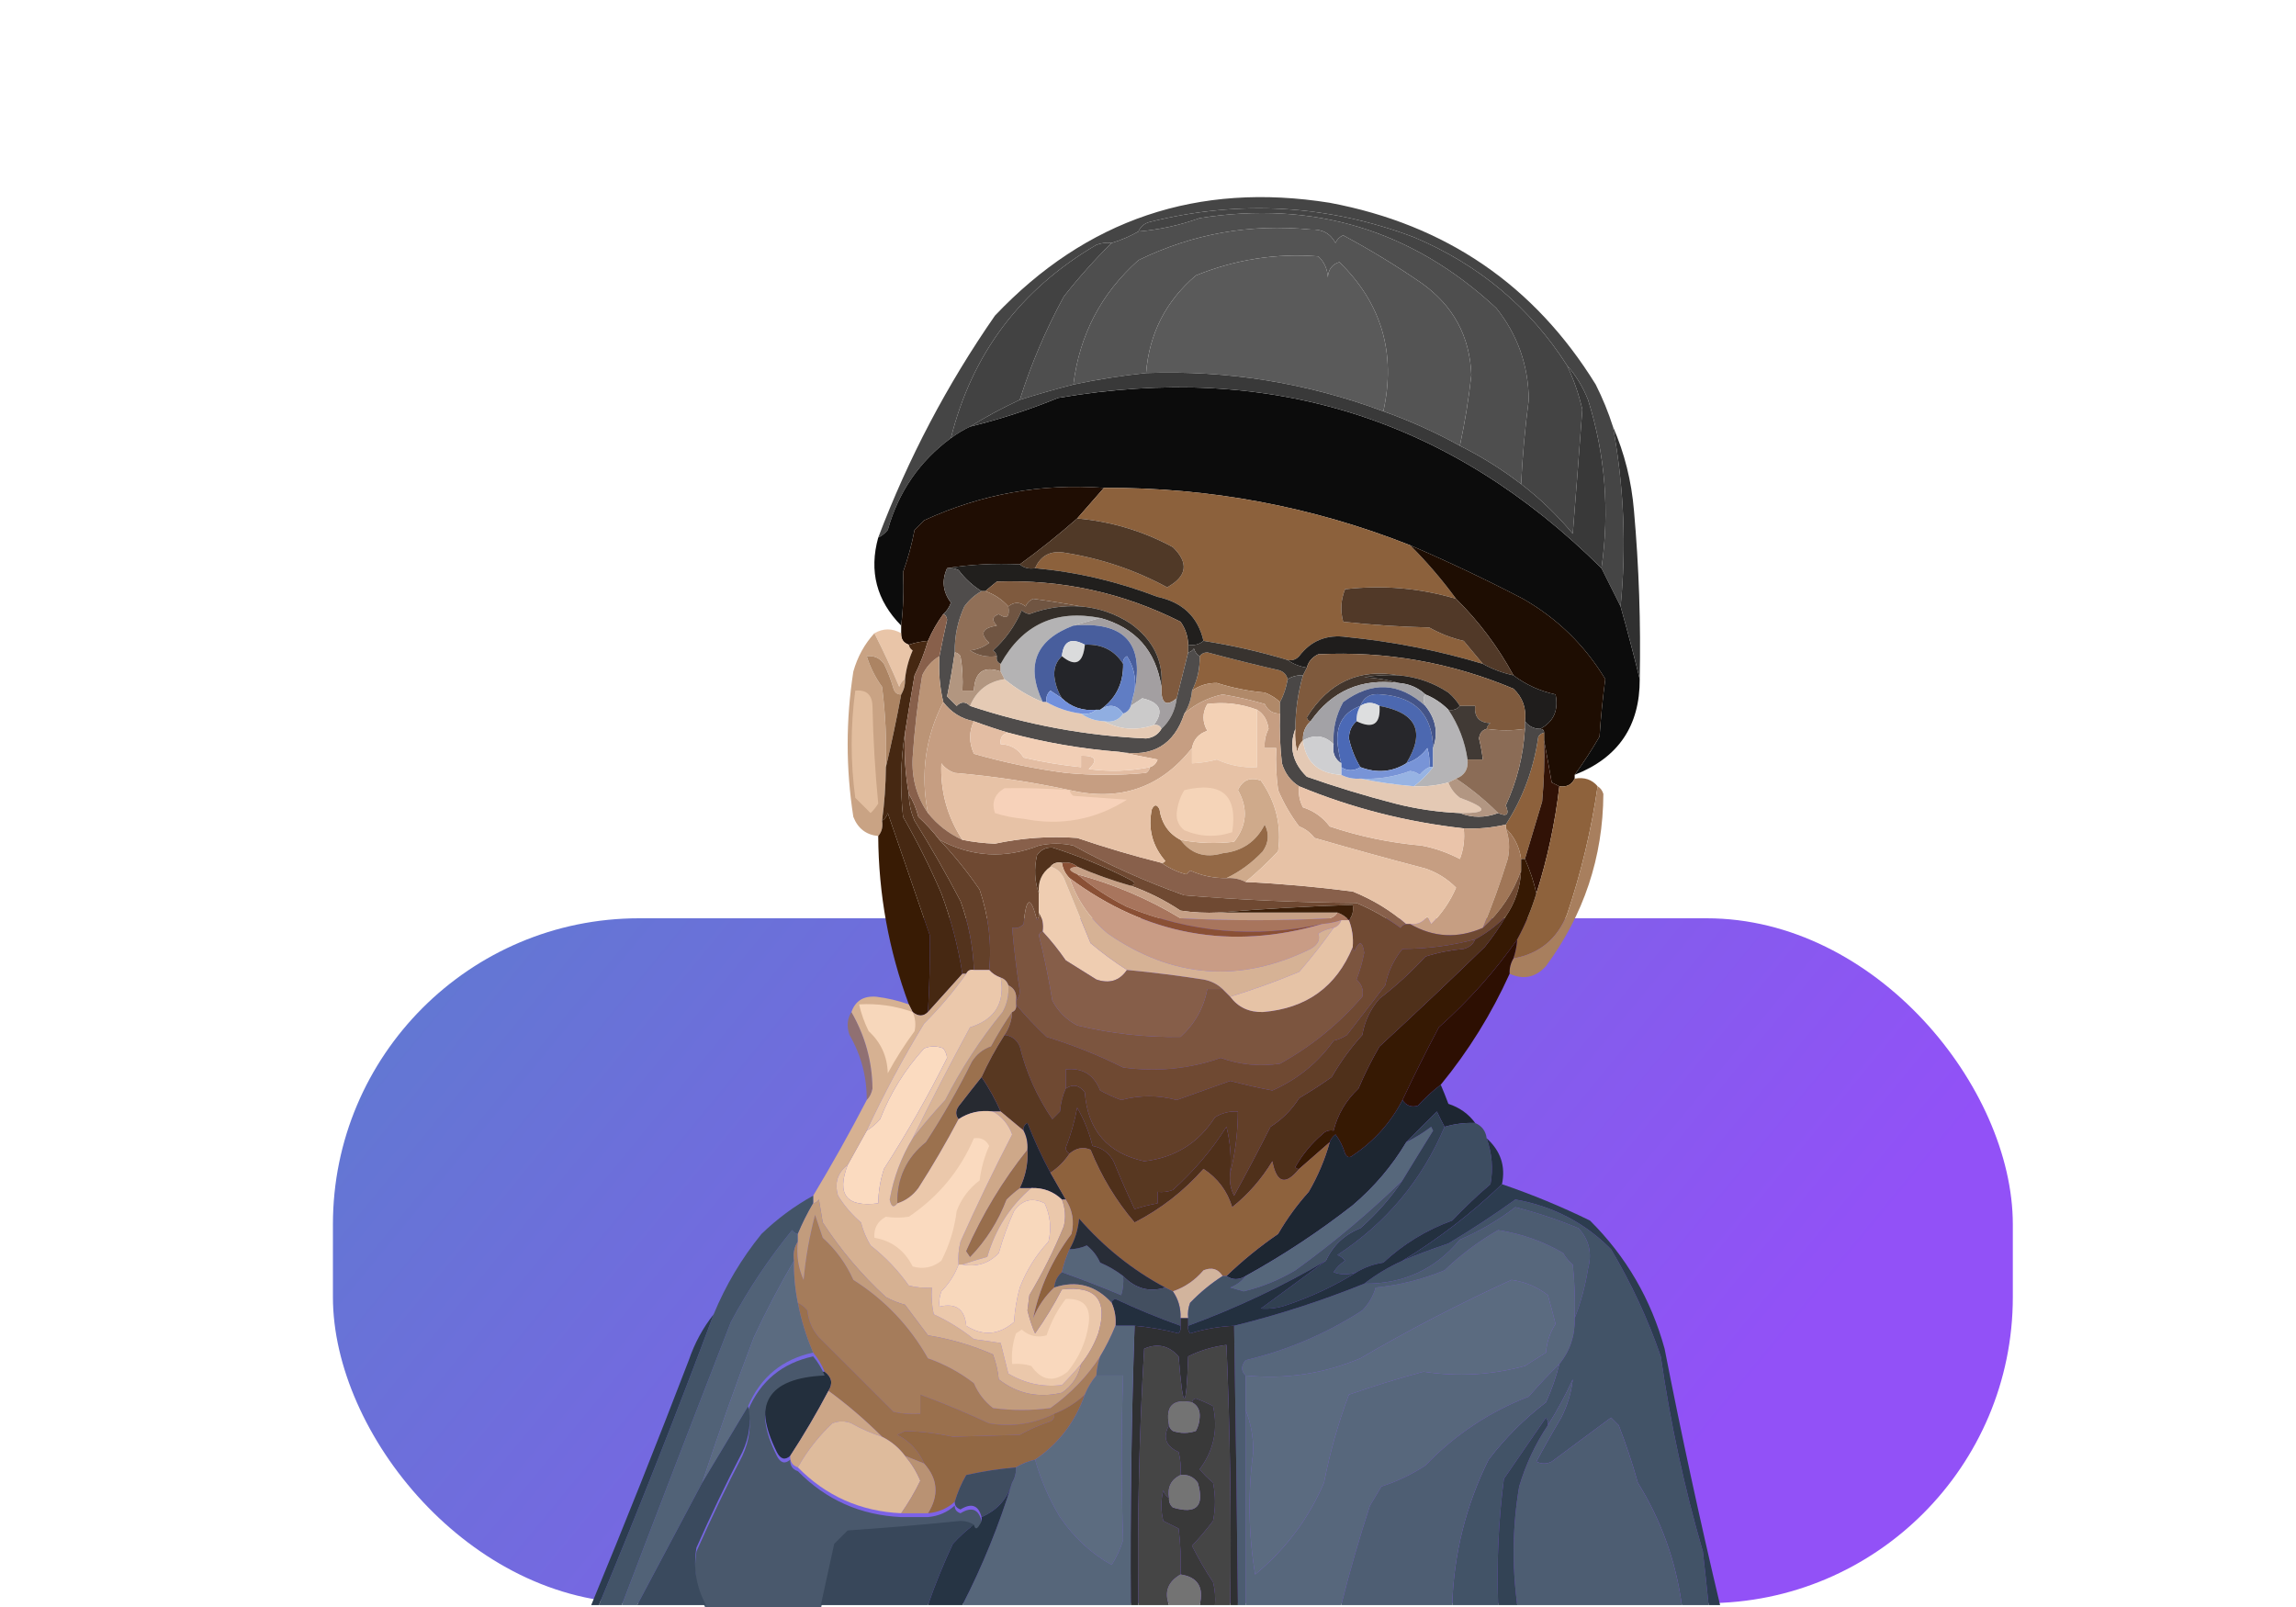 <?xml version="1.0"?>
<svg width="600" height="420" xmlns="http://www.w3.org/2000/svg" version="1.1">
  <rect fill="url(#grad1)" height="179"  rx="80" ry="80" width="439" x="87" xmlns="http://www.w3.org/2000/svg" y="240" style="background: rgb(224,234,251);background: linear-gradient(90deg, rgba(224,234,251,1) 0%, rgba(200,179,233,1) 100%);"/>
  <g>
   <path d="m421.5,111.5c2.88,15.72 3.55,31.39 2,47c-1.7,-3.35 -3.36,-6.68 -5,-10c2.17,-14.96 1,-29.62 -3.5,-44c-1.36,-3.4 -3.19,-6.4 -5.5,-9c-9.7,-15.17 -23.03,-26.34 -40,-33.5c-22.5,-8.51 -45.5,-9.84 -69,-4c-1.44,0.38 -2.44,1.21 -3,2.5c-2.15,1.24 -4.48,2.24 -7,3c-1.37,-0.16 -2.71,0.01 -4,0.5c-19.85,11.65 -32.51,28.48 -38,50.5c-8.2,6.05 -13.7,14.05 -16.5,24c-0.71,0.88 -1.54,1.55 -2.5,2c7.82,-20.64 17.98,-39.97 30.5,-58c23.86,-25.18 53.02,-35.01 87.5,-29.5c30.32,5.7 53.49,21.54 69.5,47.5c1.8,3.57 3.3,7.24 4.5,11z" fill="#333333"  opacity="0.91"/>
  </g>
  <g>
   <path d="m397.5,126.5c-5,-3.83 -10.33,-7.17 -16,-10c1.32,-6.11 2.32,-12.27 3,-18.5c-0.39,-10.11 -4.72,-18.11 -13,-24c-6.6,-4.55 -13.43,-8.72 -20.5,-12.5c-0.94,0.41 -1.61,1.07 -2,2c-1.32,-2.49 -3.49,-3.66 -6.5,-3.5c-15.8,-1.59 -30.8,1.08 -45,8c-9.73,8.66 -15.39,19.49 -17,32.5c-4.7,1.21 -9.37,2.54 -14,4c2.95,-9.34 6.78,-18.34 11.5,-27c3.94,-5.01 8.1,-9.68 12.5,-14c2.52,-0.76 4.85,-1.76 7,-3c5.54,-0.48 10.88,-1.64 16,-3.5c29.73,-4.7 55.56,3.13 77.5,23.5c5.58,6.97 8.41,14.97 8.5,24c-0.97,7.31 -1.63,14.64 -2,22z" fill="#4e4e4e" />
  </g>
  <g>
   <path d="m381.5,116.5c-6.43,-3.55 -13.09,-6.55 -20,-9c3.36,-15.26 -0.47,-28.26 -11.5,-39c-1.88,0.59 -2.88,1.93 -3,4c-0.12,-2.23 -0.95,-4.06 -2.5,-5.5c-11.06,-0.85 -21.72,0.82 -32,5c-7.84,6.68 -12.18,15.18 -13,25.5c-6.38,0.67 -12.72,1.67 -19,3c1.61,-13.01 7.27,-23.84 17,-32.5c14.2,-6.92 29.2,-9.59 45,-8c3.01,-0.16 5.18,1.01 6.5,3.5c0.39,-0.93 1.06,-1.59 2,-2c7.07,3.78 13.9,7.95 20.5,12.5c8.28,5.89 12.61,13.89 13,24c-0.68,6.23 -1.68,12.39 -3,18.5z" fill="#545454" />
  </g>
  <g>
   <path d="m361.5,107.5c-19.96,-7.44 -40.62,-10.77 -62,-10c0.82,-10.32 5.16,-18.82 13,-25.5c10.28,-4.18 20.94,-5.85 32,-5c1.55,1.44 2.38,3.27 2.5,5.5c0.12,-2.07 1.12,-3.41 3,-4c11.03,10.74 14.86,23.74 11.5,39z" fill="#5a5a5a" />
  </g>
  <g id="svg_10">
   <path d="m409.5,95.5c1.75,3.67 3.08,7.5 4,11.5c-0.8,10.83 -1.63,21.66 -2.5,32.5c-4.08,-4.89 -8.58,-9.22 -13.5,-13c0.37,-7.36 1.03,-14.69 2,-22c-0.09,-9.03 -2.92,-17.03 -8.5,-24c-21.94,-20.37 -47.77,-28.2 -77.5,-23.5c-5.12,1.86 -10.46,3.02 -16,3.5c0.56,-1.29 1.56,-2.12 3,-2.5c23.5,-5.84 46.5,-4.51 69,4c16.97,7.16 30.3,18.33 40,33.5z" fill="#444444" id="svg_11"/>
  </g>
  <g id="svg_12">
   <path d="m290.5,63.5c-4.4,4.32 -8.56,8.99 -12.5,14c-4.72,8.66 -8.55,17.66 -11.5,27c-4.46,2.06 -8.79,4.4 -13,7c-1.72,0.81 -3.39,1.81 -5,3c5.49,-22.02 18.15,-38.85 38,-50.5c1.29,-0.49 2.63,-0.66 4,-0.5z" fill="#424242" id="svg_13"/>
  </g>
  <g id="svg_14">
   <path d="m418.5,148.5c1.64,3.32 3.3,6.65 5,10c1.83,6.52 3.5,12.85 5,19c0.05,12.23 -5.61,20.56 -17,25c2.28,-3.14 4.44,-6.47 6.5,-10c0.33,-5.02 0.83,-10.02 1.5,-15c-5.33,-8.83 -12.49,-15.83 -21.5,-21c-9.7,-5.04 -19.53,-9.71 -29.5,-14c-25.61,-10.12 -52.28,-15.12 -80,-15c-16.44,-1.2 -32.1,1.63 -47,8.5c-0.83,0.83 -1.67,1.67 -2.5,2.5c-0.71,3.75 -1.71,7.42 -3,11c0.22,4.84 0.05,9.51 -0.5,14c-6.44,-6.54 -8.44,-14.21 -6,-23c0.96,-0.45 1.79,-1.12 2.5,-2c2.8,-9.95 8.3,-17.95 16.5,-24c1.61,-1.19 3.28,-2.19 5,-3c7.87,-1.94 15.54,-4.44 23,-7.5c55.27,-9.48 102.6,5.35 142,44.5z" fill="#0c0c0c" id="svg_15"/>
  </g>
  <g id="svg_16">
   <path d="m409.5,95.5c2.31,2.6 4.14,5.6 5.5,9c4.5,14.38 5.67,29.04 3.5,44c-39.4,-39.15 -86.73,-53.98 -142,-44.5c-7.46,3.06 -15.13,5.56 -23,7.5c4.21,-2.6 8.54,-4.94 13,-7c4.63,-1.46 9.3,-2.79 14,-4c6.28,-1.33 12.62,-2.33 19,-3c21.38,-0.77 42.04,2.56 62,10c6.91,2.45 13.57,5.45 20,9c5.67,2.83 11,6.17 16,10c4.92,3.78 9.42,8.11 13.5,13c0.87,-10.84 1.7,-21.67 2.5,-32.5c-0.92,-4 -2.25,-7.83 -4,-11.5z" fill="#393939" id="svg_17"/>
  </g>
  <g id="svg_18">
   <path d="m421.5,111.5c3.02,6.91 4.86,14.25 5.5,22c1.3,14.63 1.8,29.3 1.5,44c-1.5,-6.15 -3.17,-12.48 -5,-19c1.55,-15.61 0.88,-31.28 -2,-47z" fill="#262626" id="svg_19" opacity="0.95"/>
  </g>
  <g id="svg_20">
   <path d="m288.5,127.5c-2.33,2.67 -4.67,5.33 -7,8c-4.82,4.24 -9.82,8.24 -15,12c-6.52,-0.32 -12.85,0.01 -19,1c-1.45,3.21 -1.11,6.21 1,9c-0.44,1.24 -1.11,2.24 -2,3c-1.57,2.14 -2.91,4.48 -4,7c-1.72,0.13 -3.38,0.46 -5,1c-1.41,-0.47 -2.07,-1.47 -2,-3c0,-0.67 0,-1.33 0,-2c0.55,-4.49 0.72,-9.16 0.5,-14c1.29,-3.58 2.29,-7.25 3,-11c0.83,-0.83 1.67,-1.67 2.5,-2.5c14.9,-6.87 30.56,-9.7 47,-8.5z" fill="#1f0d03" id="svg_21"/>
  </g>
  <g id="svg_22">
   <path d="m288.5,127.5c27.72,-0.12 54.39,4.88 80,15c4.37,4.37 8.37,9.04 12,14c-9.46,-2.81 -19.13,-3.64 -29,-2.5c-1.11,2.74 -1.28,5.57 -0.5,8.5c7.42,0.82 14.92,1.32 22.5,1.5c2.83,1.6 5.83,2.77 9,3.5c1.74,2.06 3.41,4.06 5,6c-11.6,-3.48 -23.44,-5.81 -35.5,-7c-5.24,-0.76 -9.41,0.91 -12.5,5c-0.82,0.89 -1.82,1.22 -3,1c-7.14,-2.16 -14.47,-3.83 -22,-5c-1.43,-6.25 -5.43,-10.09 -12,-11.5c-10.31,-3.98 -20.97,-6.48 -32,-7.5c1.48,-3.39 4.15,-4.72 8,-4c9.34,1.5 18.18,4.5 26.5,9c5.23,-2.88 5.73,-6.38 1.5,-10.5c-7.79,-4.21 -16.12,-6.71 -25,-7.5c2.33,-2.67 4.67,-5.33 7,-8z" fill="#8c613c" id="svg_23"/>
  </g>
  <g id="svg_24">
   <path d="m281.5,135.5c8.88,0.79 17.21,3.29 25,7.5c4.23,4.12 3.73,7.62 -1.5,10.5c-8.32,-4.5 -17.16,-7.5 -26.5,-9c-3.85,-0.72 -6.52,0.61 -8,4c-1.6,0.27 -2.93,-0.07 -4,-1c5.18,-3.76 10.18,-7.76 15,-12z" fill="#503927" id="svg_25"/>
  </g>
  <g id="svg_26">
   <path d="m368.5,142.5c9.97,4.29 19.8,8.96 29.5,14c9.01,5.17 16.17,12.17 21.5,21c-0.67,4.98 -1.17,9.98 -1.5,15c-2.06,3.53 -4.22,6.86 -6.5,10c0,0.33 0,0.67 0,1c-0.79,1.6 -2.12,2.27 -4,2c-0.65,-0.3 -1.32,-0.64 -2,-1c-0.67,-3.81 -1.33,-7.48 -2,-11c0,-0.67 0,-1.33 0,-2c0,-0.67 -0.33,-1 -1,-1c3.51,-1.88 4.84,-4.88 4,-9c-4.08,-0.88 -7.75,-2.54 -11,-5c-4.04,-7.42 -9.04,-14.09 -15,-20c-3.63,-4.96 -7.63,-9.63 -12,-14z" fill="#1e0d02" id="svg_27"/>
  </g>
  <g id="svg_28">
   <path d="m247.5,148.5c6.15,-0.99 12.48,-1.32 19,-1c1.07,0.93 2.4,1.27 4,1c11.03,1.02 21.69,3.52 32,7.5c6.57,1.41 10.57,5.25 12,11.5c-1.07,0.93 -2.4,1.27 -4,1c-0.06,-2.2 -0.73,-4.2 -2,-6c-15.03,-7.59 -31.03,-11.09 -48,-10.5c-1.07,0.85 -2.07,1.69 -3,2.5c-0.33,0 -0.67,0 -1,0c-2.31,-1.41 -4.31,-3.25 -6,-5.5c-0.95,-0.48 -1.95,-0.65 -3,-0.5z" fill="#211f1d" id="svg_29"/>
  </g>
  <g id="svg_30">
   <path d="m310.5,168.5c0,0.67 0,1.33 0,2c-1.01,4.1 -2.01,8.1 -3,12c-2.8,2.35 -4.13,1.35 -4,-3c0.56,-6.71 -2.1,-12.21 -8,-16.5c-3.97,-2.6 -8.31,-4.1 -13,-4.5c-4.02,-0.75 -8.18,-1.42 -12.5,-2c-0.94,0.41 -1.61,1.07 -2,2c-1.49,-1.23 -2.99,-1.23 -4.5,0c-1.62,-1.82 -3.62,-3.15 -6,-4c0.93,-0.81 1.93,-1.65 3,-2.5c16.97,-0.59 32.97,2.91 48,10.5c1.27,1.8 1.94,3.8 2,6z" fill="#7f5a3e" id="svg_31"/>
  </g>
  <g id="svg_32">
   <path d="m380.5,156.5c5.96,5.91 10.96,12.58 15,20c-2.9,-0.63 -5.56,-1.63 -8,-3c-1.59,-1.94 -3.26,-3.94 -5,-6c-3.17,-0.73 -6.17,-1.9 -9,-3.5c-7.58,-0.18 -15.08,-0.68 -22.5,-1.5c-0.78,-2.93 -0.61,-5.76 0.5,-8.5c9.87,-1.14 19.54,-0.31 29,2.5z" fill="#513928" id="svg_33"/>
  </g>
  <g id="svg_34">
   <path d="m256.5,154.5c0.33,0 0.67,0 1,0c2.38,0.85 4.38,2.18 6,4c0.41,2.78 -0.42,3.44 -2.5,2c-1.71,0.64 -1.88,1.64 -0.5,3c-3.87,0.64 -4.54,2.14 -2,4.5c-1.45,1.12 -3.12,1.78 -5,2c2.09,1.35 4.43,1.85 7,1.5c-0.17,0.99 0.16,1.66 1,2c0,0.67 0,1.33 0,2c-4.44,-1.55 -6.77,0.11 -7,5c-1,0 -2,0 -3,0c0.16,-3.02 0,-6.02 -0.5,-9c-0.38,-0.56 -0.88,-0.89 -1.5,-1c-0.07,-4.19 0.76,-8.19 2.5,-12c1.25,-1.69 2.75,-3.03 4.5,-4z" fill="#906f57" id="svg_35"/>
  </g>
  <g id="svg_36">
   <path d="m282.5,158.5c-4.65,-0.32 -9.15,0.35 -13.5,2c-0.77,-0.15 -1.44,-0.48 -2,-1c-1.76,4.08 -4.26,7.58 -7.5,10.5c0.56,0.38 0.89,0.88 1,1.5c-2.57,0.35 -4.91,-0.15 -7,-1.5c1.88,-0.22 3.55,-0.88 5,-2c-2.54,-2.36 -1.87,-3.86 2,-4.5c-1.38,-1.36 -1.21,-2.36 0.5,-3c2.08,1.44 2.91,0.78 2.5,-2c1.51,-1.23 3.01,-1.23 4.5,0c0.39,-0.93 1.06,-1.59 2,-2c4.32,0.58 8.48,1.25 12.5,2z" fill="#705542" id="svg_37"/>
  </g>
  <g id="svg_38">
   <path d="m287.5,161.5c-2.33,0.67 -4.67,1.33 -7,2c-9.86,3.73 -12.53,10.4 -8,20c-3.66,-1.5 -7,-3.5 -10,-6c-0.33,-0.67 -0.67,-1.33 -1,-2c0,-0.67 0,-1.33 0,-2c5.7,-10.27 14.37,-14.27 26,-12z" fill="#b4b3b4" id="svg_39"/>
  </g>
  <g id="svg_40">
   <path d="m282.5,158.5c4.69,0.4 9.03,1.9 13,4.5c5.9,4.29 8.56,9.79 8,16.5c-1.45,-9.45 -6.78,-15.45 -16,-18c-11.63,-2.27 -20.3,1.73 -26,12c-0.84,-0.34 -1.17,-1.01 -1,-2c-0.11,-0.62 -0.44,-1.12 -1,-1.5c3.24,-2.92 5.74,-6.42 7.5,-10.5c0.56,0.52 1.23,0.85 2,1c4.35,-1.65 8.85,-2.32 13.5,-2z" fill="#342e29" id="svg_41"/>
  </g>
  <g id="svg_42">
   <path d="m235.5,165.5c-0.07,1.53 0.59,2.53 2,3c0.11,0.62 0.44,1.12 1,1.5c-1.05,2.38 -1.72,4.88 -2,7.5c-0.72,0.42 -1.22,1.08 -1.5,2c-2.04,-4.83 -4.2,-9.49 -6.5,-14c2.33,-1.33 4.67,-1.33 7,0z" fill="#e9c5a8" id="svg_43"/>
  </g>
  <g id="svg_44">
   <path d="m387.5,173.5c2.44,1.37 5.1,2.37 8,3c3.25,2.46 6.92,4.12 11,5c0.84,4.12 -0.49,7.12 -4,9c-1.7,-0.03 -3.03,-0.69 -4,-2c0.43,-3.36 -0.57,-6.19 -3,-8.5c-16.34,-6.87 -33.34,-9.87 -51,-9c-1.56,0.72 -2.56,1.89 -3,3.5c-1.9,-0.3 -3.57,-0.96 -5,-2c1.18,0.22 2.18,-0.11 3,-1c3.09,-4.09 7.26,-5.76 12.5,-5c12.06,1.19 23.9,3.52 35.5,7z" fill="#1f1d1c" id="svg_45"/>
  </g>
  <g id="svg_46">
   <path d="m287.5,161.5c9.22,2.55 14.55,8.55 16,18c-0.13,4.35 1.2,5.35 4,3c-0.4,3.22 -1.73,5.89 -4,8c-0.34,-0.84 -1.01,-1.17 -2,-1c2.72,-3.59 1.72,-5.92 -3,-7c-1.02,0.69 -2.02,1.36 -3,2c0.33,-1.33 0.67,-2.67 1,-4c2.52,-12.5 -2.82,-18.16 -16,-17c2.33,-0.67 4.67,-1.33 7,-2z" fill="#a39fa1" id="svg_47"/>
  </g>
  <g id="svg_48">
   <path d="m280.5,163.5c13.18,-1.16 18.52,4.5 16,17c0.44,-3.31 -0.23,-6.31 -2,-9c-0.8,0.46 -1.13,1.12 -1,2c-2.26,-3.55 -5.59,-5.21 -10,-5c-3.62,-1.94 -5.62,-0.94 -6,3c-1.4,1.28 -2.06,2.94 -2,5c0.22,2.19 0.88,4.19 2,6c-0.98,-0.64 -1.98,-1.31 -3,-2c-0.89,0.82 -1.22,1.82 -1,3c-0.33,0 -0.67,0 -1,0c-4.53,-9.6 -1.86,-16.27 8,-20z" fill="#485e9d" id="svg_49"/>
  </g>
  <g id="svg_50">
   <path d="m283.5,168.5c-0.48,4.88 -2.48,5.88 -6,3c0.38,-3.94 2.38,-4.94 6,-3z" fill="#dadbdc" id="svg_51"/>
  </g>
  <g id="svg_52">
   <path d="m398.5,188.5c0,0.67 0,1.33 0,2c-3.22,0.48 -6.55,0.48 -10,0c0.11,-0.62 0.44,-1.12 1,-1.5c-2.95,-0.11 -4.28,-1.61 -4,-4.5c-1.33,0 -2.67,0 -4,0c-0.79,-1.29 -1.79,-2.46 -3,-3.5c-3.94,-2.59 -8.27,-4.09 -13,-4.5c-10.31,-1.85 -18.31,1.82 -24,11c0.12,0.61 0.46,0.94 1,1c-1.44,1.32 -2.11,2.99 -2,5c-0.77,0.76 -1.27,1.76 -1.5,3c-0.5,-1.97 -0.66,-3.97 -0.5,-6c0.02,-4.77 0.69,-9.44 2,-14c0.33,-0.67 0.67,-1.33 1,-2c0.44,-1.61 1.44,-2.78 3,-3.5c17.66,-0.87 34.66,2.13 51,9c2.43,2.31 3.43,5.14 3,8.5z" fill="#7f5a3d" id="svg_53"/>
  </g>
  <g id="svg_54">
   <path d="m336.5,177.5c-0.37,2.2 -1.04,4.2 -2,6c-1.1,-1.06 -2.43,-1.89 -4,-2.5c-4.26,-0.37 -8.42,-1.21 -12.5,-2.5c-2.41,-0.02 -4.58,0.65 -6.5,2c1.43,-2.81 2.09,-5.81 2,-9c0.42,-0.62 1.08,-0.96 2,-1c5.95,1.6 11.95,3.1 18,4.5c1.62,0.24 2.62,1.07 3,2.5z" fill="#8e623d" id="svg_55"/>
  </g>
  <g id="svg_56">
   <path d="m283.5,168.5c4.41,-0.21 7.74,1.45 10,5c0.09,5.15 -1.91,9.15 -6,12c-0.33,0 -0.67,0 -1,0c-3.5,0.37 -6.5,-0.63 -9,-3c-1.12,-1.81 -1.78,-3.81 -2,-6c-0.06,-2.06 0.6,-3.72 2,-5c3.52,2.88 5.52,1.88 6,-3z" fill="#242529" id="svg_57"/>
  </g>
  <g id="svg_58">
   <path d="m314.5,167.5c7.53,1.17 14.86,2.84 22,5c1.43,1.04 3.1,1.7 5,2c-0.33,0.67 -0.67,1.33 -1,2c-1.46,-0.07 -2.79,0.27 -4,1c-0.38,-1.43 -1.38,-2.26 -3,-2.5c-6.05,-1.4 -12.05,-2.9 -18,-4.5c-0.92,0.04 -1.58,0.38 -2,1c-0.72,-0.42 -1.22,-1.08 -1.5,-2c-0.38,0.56 -0.88,0.89 -1.5,1c0,-0.67 0,-1.33 0,-2c1.6,0.27 2.93,-0.07 4,-1z" fill="#38332f" id="svg_59"/>
  </g>
  <g id="svg_60">
   <path d="m365.5,176.5c-3.02,-0.16 -6.02,0 -9,0.5c3.19,0.18 6.19,0.68 9,1.5c-9.76,-1.28 -17.43,2.05 -23,10c-0.54,-0.06 -0.88,-0.39 -1,-1c5.69,-9.18 13.69,-12.85 24,-11z" fill="#43362d" id="svg_61"/>
  </g>
  <g id="svg_62">
   <path d="m365.5,176.5c4.73,0.41 9.06,1.91 13,4.5c1.21,1.04 2.21,2.21 3,3.5c-0.71,0.9 -1.71,1.24 -3,1c-1.75,-1.75 -3.75,-3.09 -6,-4c-1.93,-1.79 -4.26,-2.79 -7,-3c-2.81,-0.82 -5.81,-1.32 -9,-1.5c2.98,-0.5 5.98,-0.66 9,-0.5z" fill="#292421" id="svg_63"/>
  </g>
  <g id="svg_64">
   <path d="m334.5,183.5c0,1 0,2 0,3c-1.86,0.04 -3.19,-0.79 -4,-2.5c-3.61,-1.05 -7.28,-1.88 -11,-2.5c-3.8,0.81 -7.13,2.48 -10,5c1.13,-1.81 1.8,-3.81 2,-6c1.92,-1.35 4.09,-2.02 6.5,-2c4.08,1.29 8.24,2.13 12.5,2.5c1.57,0.61 2.9,1.44 4,2.5z" fill="#b08969" id="svg_65"/>
  </g>
  <g id="svg_66">
   <path d="m365.5,178.5c2.74,0.21 5.07,1.21 7,3c-0.62,0.7 -0.62,1.7 0,3c-6.88,-6.19 -14.05,-6.52 -21.5,-1c-1.9,3.42 -2.74,7.09 -2.5,11c-2.31,-2.3 -4.98,-2.63 -8,-1c-0.11,-2.01 0.56,-3.68 2,-5c5.57,-7.95 13.24,-11.28 23,-10z" fill="#a3a2a6" id="svg_67"/>
  </g>
  <g id="svg_68">
   <path d="m374.5,195.5c0,1.67 0,3.33 0,5c-0.33,0 -0.67,0 -1,0c0.16,-1.7 -0.01,-3.37 -0.5,-5c-1.41,1.95 -3.25,3.28 -5.5,4c5.05,-8.24 2.71,-13.24 -7,-15c-1.73,-1.06 -3.4,-1.06 -5,0c0.93,-2.38 2.76,-3.38 5.5,-3c8.82,0.65 13.32,5.32 13.5,14z" fill="#4c68b0" id="svg_69"/>
  </g>
  <g id="svg_70">
   <path d="m228.5,165.5c2.3,4.51 4.46,9.17 6.5,14c0.28,-0.92 0.78,-1.58 1.5,-2c0.07,1.46 -0.27,2.79 -1,4c-1,0.03 -1.66,-0.47 -2,-1.5c-0.64,-2.25 -1.47,-4.41 -2.5,-6.5c-1.11,-1.54 -2.61,-2.2 -4.5,-2c0.9,2.89 2.23,5.56 4,8c0.89,6.97 1.22,13.97 1,21c-0.04,4.69 -0.37,9.36 -1,14c0.27,1.6 -0.07,2.93 -1,4c-3.14,-0.3 -5.31,-1.97 -6.5,-5c-1.98,-12.66 -1.98,-25.32 0,-38c1.09,-3.85 2.92,-7.18 5.5,-10z" fill="#c9a384" id="svg_71"/>
  </g>
  <g id="svg_72">
   <path d="m372.5,184.5c2.74,3.42 3.4,7.09 2,11c-0.18,-8.68 -4.68,-13.35 -13.5,-14c-2.74,-0.38 -4.57,0.62 -5.5,3c-4.27,1.58 -6.27,4.75 -6,9.5c0.2,1.88 0.53,3.71 1,5.5c-1.71,-1.13 -2.38,-2.8 -2,-5c-0.24,-3.91 0.6,-7.58 2.5,-11c7.45,-5.52 14.62,-5.19 21.5,1z" fill="#445488" id="svg_73"/>
  </g>
  <g id="svg_74">
   <path d="m372.5,181.5c2.25,0.91 4.25,2.25 6,4c2.66,3.99 4.33,8.32 5,13c0.26,2.49 -0.74,4.16 -3,5c-0.67,0.33 -1.33,0.67 -2,1c-2.93,0.8 -5.93,1.13 -9,1c1.86,-1.44 3.53,-3.1 5,-5c0,-1.67 0,-3.33 0,-5c1.4,-3.91 0.74,-7.58 -2,-11c-0.62,-1.3 -0.62,-2.3 0,-3z" fill="#b5b4b6" id="svg_75"/>
  </g>
  <g id="svg_76">
   <path d="m360.5,184.5c0.3,4.76 -1.7,6.09 -6,4c-0.07,-1.46 0.27,-2.79 1,-4c1.6,-1.06 3.27,-1.06 5,0z" fill="#dddedf" id="svg_77"/>
  </g>
  <g id="svg_78">
   <path d="m360.5,184.5c9.71,1.76 12.05,6.76 7,15c-3.71,2.29 -7.71,2.63 -12,1c-1.39,-2.29 -2.39,-4.79 -3,-7.5c0.03,-1.88 0.69,-3.38 2,-4.5c4.3,2.09 6.3,0.76 6,-4z" fill="#27272b" id="svg_79"/>
  </g>
  <g id="svg_80">
   <path d="m355.5,184.5c-0.73,1.21 -1.07,2.54 -1,4c-1.31,1.12 -1.97,2.62 -2,4.5c0.61,2.71 1.61,5.21 3,7.5c-1.73,1.06 -3.4,1.06 -5,0c0,-0.33 0,-0.67 0,-1c-0.47,-1.79 -0.8,-3.62 -1,-5.5c-0.27,-4.75 1.73,-7.92 6,-9.5z" fill="#4b69b6" id="svg_81"/>
  </g>
  <g id="svg_82">
   <path d="m247.5,148.5c1.05,-0.15 2.05,0.02 3,0.5c1.69,2.25 3.69,4.09 6,5.5c-1.75,0.97 -3.25,2.31 -4.5,4c-1.74,3.81 -2.57,7.81 -2.5,12c-0.56,3.88 -1.22,7.71 -2,11.5c0.83,0.83 1.67,1.67 2.5,2.5c1.15,-1.18 2.31,-1.18 3.5,0c14.9,4.95 30.24,7.78 46,8.5c1.82,-0.2 3.15,-1.03 4,-2.5c2.27,-2.11 3.6,-4.78 4,-8c0.99,-3.9 1.99,-7.9 3,-12c0.62,-0.11 1.12,-0.44 1.5,-1c0.28,0.92 0.78,1.58 1.5,2c0.09,3.19 -0.57,6.19 -2,9c-0.2,2.19 -0.87,4.19 -2,6c-2.67,8.18 -8.34,11.51 -17,10c-9.86,-0.77 -19.52,-2.44 -29,-5c-2.95,-0.87 -5.95,-1.87 -9,-3c-3.26,-0.63 -5.93,-2.3 -8,-5c-0.93,-3.9 -1.26,-7.9 -1,-12c0.61,-3.16 1.28,-6.33 2,-9.5c-0.07,-0.76 -0.4,-1.26 -1,-1.5c0.89,-0.76 1.56,-1.76 2,-3c-2.11,-2.79 -2.45,-5.79 -1,-9z" fill="#4f4c4b" id="svg_83"/>
  </g>
  <g id="svg_84">
   <path d="m301.5,189.5c-4.59,1.55 -8.92,1.21 -13,-1c2.2,0.38 3.87,-0.29 5,-2c1,-0.33 1.67,-1 2,-2c0.98,-0.64 1.98,-1.31 3,-2c4.72,1.08 5.72,3.41 3,7z" fill="#cbcaca" id="svg_85"/>
  </g>
  <g id="svg_86">
   <path d="m262.5,177.5c3,2.5 6.34,4.5 10,6c0.33,0 0.67,0 1,0c2.78,1.59 5.78,2.59 9,3c1.71,1.24 3.71,1.91 6,2c4.08,2.21 8.41,2.55 13,1c0.99,-0.17 1.66,0.16 2,1c-0.85,1.47 -2.18,2.3 -4,2.5c-15.76,-0.72 -31.1,-3.55 -46,-8.5c1.66,-4 4.66,-6.34 9,-7z" fill="#e5cab4" id="svg_87"/>
  </g>
  <g id="svg_88">
   <path d="m277.5,182.5c2.5,2.37 5.5,3.37 9,3c-1.07,0.93 -2.4,1.27 -4,1c-3.22,-0.41 -6.22,-1.41 -9,-3c-0.22,-1.18 0.11,-2.18 1,-3c1.02,0.69 2.02,1.36 3,2z" fill="#7290dc" id="svg_89"/>
  </g>
  <g id="svg_90">
   <path d="m249.5,170.5c0.62,0.11 1.12,0.44 1.5,1c0.5,2.98 0.66,5.98 0.5,9c1,0 2,0 3,0c0.23,-4.89 2.56,-6.55 7,-5c0.33,0.67 0.67,1.33 1,2c-4.34,0.66 -7.34,3 -9,7c-1.19,-1.18 -2.35,-1.18 -3.5,0c-0.83,-0.83 -1.67,-1.67 -2.5,-2.5c0.78,-3.79 1.44,-7.62 2,-11.5z" fill="#b29680" id="svg_91"/>
  </g>
  <g id="svg_92">
   <path d="m296.5,180.5c-0.33,1.33 -0.67,2.67 -1,4c-0.33,1 -1,1.67 -2,2c-1.57,-2.29 -3.57,-2.62 -6,-1c4.09,-2.85 6.09,-6.85 6,-12c-0.13,-0.88 0.2,-1.54 1,-2c1.77,2.69 2.44,5.69 2,9z" fill="#607dc4" id="svg_93"/>
  </g>
  <g id="svg_94">
   <path d="m235.5,181.5c-1.21,6.49 -2.54,12.82 -4,19c0.22,-7.03 -0.11,-14.03 -1,-21c-1.77,-2.44 -3.1,-5.11 -4,-8c1.89,-0.2 3.39,0.46 4.5,2c1.03,2.09 1.86,4.25 2.5,6.5c0.34,1.03 1,1.53 2,1.5z" fill="#ac8463" id="svg_95"/>
  </g>
  <g id="svg_96">
   <path d="m245.5,171.5c-0.26,4.1 0.07,8.1 1,12c-4.68,9.1 -6.01,18.77 -4,29c-2.95,-4.27 -4.28,-9.1 -4,-14.5c0.47,-7.21 1.3,-14.38 2.5,-21.5c1.05,-2.21 2.55,-3.87 4.5,-5z" fill="#bb9476" id="svg_97"/>
  </g>
  <g id="svg_98">
   <path d="m381.5,184.5c1.33,0 2.67,0 4,0c-0.28,2.89 1.05,4.39 4,4.5c-0.56,0.38 -0.89,0.88 -1,1.5c-1.15,0.29 -1.82,1.12 -2,2.5c0.44,1.82 0.78,3.66 1,5.5c-1.33,0 -2.67,0 -4,0c-0.67,-4.68 -2.34,-9.01 -5,-13c1.29,0.24 2.29,-0.1 3,-1z" fill="#413a35" id="svg_99"/>
  </g>
  <g id="svg_100">
   <path d="m403.5,191.5c0,0.67 0,1.33 0,2c0.17,5.34 0,10.68 -0.5,16c-1.52,5.02 -3.02,10.02 -4.5,15c-0.33,0 -0.67,0 -1,0c-0.45,-3.18 -1.78,-5.85 -4,-8c0,-0.33 0,-0.67 0,-1c4.49,-6.95 7.32,-14.62 8.5,-23c0.38,-0.56 0.88,-0.89 1.5,-1z" fill="#8d613c" id="svg_101"/>
  </g>
  <g id="svg_102">
   <path d="m223.5,180.5c2.89,-0.28 4.39,1.05 4.5,4c0.18,8.58 0.68,17.08 1.5,25.5c-0.55,0.93 -1.21,1.76 -2,2.5c-1.33,-1.33 -2.67,-2.67 -4,-4c-1.25,-9.35 -1.25,-18.68 0,-28z" fill="#e2be9f" id="svg_103"/>
  </g>
  <g id="svg_104">
   <path d="m403.5,193.5c0.67,3.52 1.33,7.19 2,11c0.68,0.36 1.35,0.7 2,1c-1.11,9.55 -3.11,18.88 -6,28c-0.68,-3.05 -1.68,-6.05 -3,-9c1.48,-4.98 2.98,-9.98 4.5,-15c0.5,-5.32 0.67,-10.66 0.5,-16z" fill="#311206" id="svg_105"/>
  </g>
  <g id="svg_106">
   <path d="m325.5,230.5c-1.54,-0.8 -3.21,-1.13 -5,-1c3.54,-1.7 6.71,-4.03 9.5,-7c1.56,-2.27 1.72,-4.6 0.5,-7c-2.23,4.46 -5.9,6.96 -11,7.5c-4.58,1.34 -8.25,0.17 -11,-3.5c4.64,0.9 9.31,1.06 14,0.5c3.35,-4.26 3.69,-8.76 1,-13.5c1.2,-2.64 3.2,-3.47 6,-2.5c3.93,5.56 5.43,11.73 4.5,18.5c-2.71,2.88 -5.54,5.54 -8.5,8z" fill="#cfaa8b" id="svg_107"/>
  </g>
  <g id="svg_108">
   <path d="m340.5,176.5c-1.31,4.56 -1.98,9.23 -2,14c-1.72,4.69 -0.72,8.86 3,12.5c7.55,2.65 15.22,4.98 23,7c5.59,1.42 11.26,2.25 17,2.5c3.23,1.28 6.56,1.28 10,0c2.3,1.03 2.97,0.37 2,-2c2.92,-6.36 4.59,-13.02 5,-20c0,-0.67 0,-1.33 0,-2c0.97,1.31 2.3,1.97 4,2c0.67,0 1,0.33 1,1c-0.62,0.11 -1.12,0.44 -1.5,1c-1.18,8.38 -4.01,16.05 -8.5,23c-3.6,0.84 -7.27,1.18 -11,1c-14.98,-1.66 -29.31,-5.33 -43,-11c-2.2,-1.35 -3.7,-3.35 -4.5,-6c-0.5,-4.32 -0.67,-8.65 -0.5,-13c0,-1 0,-2 0,-3c0.96,-1.8 1.63,-3.8 2,-6c1.21,-0.73 2.54,-1.07 4,-1z" fill="#4a4746" id="svg_109"/>
  </g>
  <g id="svg_110">
   <path d="m338.5,190.5c-0.16,2.03 0,4.03 0.5,6c0.23,-1.24 0.73,-2.24 1.5,-3c0.68,5.68 4.02,8.68 10,9c1.54,0.8 3.21,1.13 5,1c4.5,0.92 9.16,1.59 14,2c3.07,0.13 6.07,-0.2 9,-1c0.57,1.58 1.57,2.91 3,4c7.5,2.75 7.5,4.08 0,4c-5.74,-0.25 -11.41,-1.08 -17,-2.5c-7.78,-2.02 -15.45,-4.35 -23,-7c-3.72,-3.64 -4.72,-7.81 -3,-12.5z" fill="#e4c9b4" id="svg_111"/>
  </g>
  <g id="svg_112">
   <path d="m380.5,203.5c3.99,2.66 7.65,5.66 11,9c-3.44,1.28 -6.77,1.28 -10,0c7.5,0.08 7.5,-1.25 0,-4c-1.43,-1.09 -2.43,-2.42 -3,-4c0.67,-0.33 1.33,-0.67 2,-1z" fill="#b29682" id="svg_113"/>
  </g>
  <g id="svg_114">
   <path d="m373.5,200.5c0.33,0 0.67,0 1,0c-1.47,1.9 -3.14,3.56 -5,5c-4.84,-0.41 -9.5,-1.08 -14,-2c4.47,0.23 8.81,-0.43 13,-2c0.94,0.11 1.77,0.44 2.5,1c0.71,-0.88 1.54,-1.55 2.5,-2z" fill="#97b3e3" id="svg_115"/>
  </g>
  <g id="svg_116">
   <path d="m388.5,190.5c3.45,0.48 6.78,0.48 10,0c-0.41,6.98 -2.08,13.64 -5,20c0.97,2.37 0.3,3.03 -2,2c-3.35,-3.34 -7.01,-6.34 -11,-9c2.26,-0.84 3.26,-2.51 3,-5c1.33,0 2.67,0 4,0c-0.22,-1.84 -0.56,-3.68 -1,-5.5c0.18,-1.38 0.85,-2.21 2,-2.5z" fill="#8b6c56" id="svg_117"/>
  </g>
  <g id="svg_118">
   <path d="m373.5,200.5c-0.96,0.45 -1.79,1.12 -2.5,2c-0.73,-0.56 -1.56,-0.89 -2.5,-1c-4.19,1.57 -8.53,2.23 -13,2c-1.79,0.13 -3.46,-0.2 -5,-1c0,-0.67 0,-1.33 0,-2c1.6,1.06 3.27,1.06 5,0c4.29,1.63 8.29,1.29 12,-1c2.25,-0.72 4.09,-2.05 5.5,-4c0.49,1.63 0.66,3.3 0.5,5z" fill="#7894d7" id="svg_119"/>
  </g>
  <g id="svg_120">
   <path d="m348.5,194.5c-0.38,2.2 0.29,3.87 2,5c0,0.33 0,0.67 0,1c0,0.67 0,1.33 0,2c-5.98,-0.32 -9.32,-3.32 -10,-9c3.02,-1.63 5.69,-1.3 8,1z" fill="#cfcfd1" id="svg_121"/>
  </g>
  <g id="svg_122">
   <path d="m334.5,186.5c-0.17,4.35 0,8.68 0.5,13c0.8,2.65 2.3,4.65 4.5,6c-0.24,1.97 0.09,3.8 1,5.5c2.86,0.93 5.19,2.6 7,5c7.8,2.62 15.8,4.28 24,5c3.51,0.67 6.84,1.84 10,3.5c0.98,-2.59 1.31,-5.25 1,-8c3.73,0.18 7.4,-0.16 11,-1c0,0.33 0,0.67 0,1c0.94,2.61 1.1,5.28 0.5,8c-1.89,6.12 -4.06,12.12 -6.5,18c-6.57,2.85 -12.9,2.52 -19,-1c1.89,0.2 3.39,-0.46 4.5,-2c0.33,0.67 0.67,1.33 1,2c2.78,-2.73 4.95,-5.9 6.5,-9.5c-2.27,-2.29 -4.94,-3.96 -8,-5c-9.69,-2.54 -19.35,-5.21 -29,-8c-1.05,-1.38 -2.38,-2.38 -4,-3c-2.2,-2.89 -4.03,-6.05 -5.5,-9.5c-0.5,-3.65 -0.66,-7.32 -0.5,-11c-1,0 -2,0 -3,0c-0.14,-1.76 0.19,-3.43 1,-5c-0.28,-2.26 -1.28,-3.93 -3,-5c-4.21,-1.58 -8.54,-2.08 -13,-1.5c-1.33,2.33 -1.33,4.67 0,7c-2.25,0.75 -3.58,2.25 -4,4.5c-8.14,10.38 -18.81,14.05 -32,11c-9.77,-2.11 -19.77,-3.61 -30,-4.5c-1.43,-0.47 -2.6,-1.3 -3.5,-2.5c-0.3,7.26 1.53,13.93 5.5,20c-3.55,-1.61 -6.55,-3.94 -9,-7c-2.01,-10.23 -0.68,-19.9 4,-29c2.07,2.7 4.74,4.37 8,5c-1.32,2.73 -1.32,5.56 0,8.5c7.79,2.25 15.79,3.92 24,5c7,0.67 14,0.67 21,0c0.56,-0.38 0.89,-0.88 1,-1.5c0.98,-0.31 1.65,-0.98 2,-2c-3.48,-0.67 -6.81,-1.33 -10,-2c8.66,1.51 14.33,-1.82 17,-10c2.87,-2.52 6.2,-4.19 10,-5c3.72,0.62 7.39,1.45 11,2.5c0.81,1.71 2.14,2.54 4,2.5z" fill="#c69e82" id="svg_123"/>
  </g>
  <g id="svg_124">
   <path d="m254.5,188.5c3.05,1.13 6.05,2.13 9,3c-1.55,0.32 -2.22,1.32 -2,3c2.58,0.07 4.58,1.24 6,3.5c4.96,1.16 9.96,1.99 15,2.5c0,-1 0,-2 0,-3c3.88,-0.02 4.54,1.15 2,3.5c5.38,0.73 10.72,0.57 16,-0.5c-0.11,0.62 -0.44,1.12 -1,1.5c-7,0.67 -14,0.67 -21,0c-8.21,-1.08 -16.21,-2.75 -24,-5c-1.32,-2.94 -1.32,-5.77 0,-8.5z" fill="#e3bda3" id="svg_125"/>
  </g>
  <g id="svg_126">
   <path d="m328.5,185.5c0,5 0,10 0,15c-3.66,0.21 -7.16,-0.46 -10.5,-2c-2.14,0.58 -4.3,0.91 -6.5,1c0,-1.33 0,-2.67 0,-4c0.42,-2.25 1.75,-3.75 4,-4.5c-1.33,-2.33 -1.33,-4.67 0,-7c4.46,-0.58 8.79,-0.08 13,1.5z" fill="#f3d1b5" id="svg_127"/>
  </g>
  <g id="svg_128">
   <path d="m263.5,191.5c9.48,2.56 19.14,4.23 29,5c3.19,0.67 6.52,1.33 10,2c-0.35,1.02 -1.02,1.69 -2,2c-5.28,1.07 -10.62,1.23 -16,0.5c2.54,-2.35 1.88,-3.52 -2,-3.5c0,1 0,2 0,3c-5.04,-0.51 -10.04,-1.34 -15,-2.5c-1.42,-2.26 -3.42,-3.43 -6,-3.5c-0.22,-1.68 0.45,-2.68 2,-3z" fill="#f2cfb6" id="svg_129"/>
  </g>
  <g id="svg_130">
   <path d="m293.5,186.5c-1.13,1.71 -2.8,2.38 -5,2c-2.29,-0.09 -4.29,-0.76 -6,-2c1.6,0.27 2.93,-0.07 4,-1c0.33,0 0.67,0 1,0c2.43,-1.62 4.43,-1.29 6,1z" fill="#90aee1" id="svg_131"/>
  </g>
  <g id="svg_132">
   <path d="m339.5,205.5c13.69,5.67 28.02,9.34 43,11c0.31,2.75 -0.02,5.41 -1,8c-3.16,-1.66 -6.49,-2.83 -10,-3.5c-8.2,-0.72 -16.2,-2.38 -24,-5c-1.81,-2.4 -4.14,-4.07 -7,-5c-0.91,-1.7 -1.24,-3.53 -1,-5.5z" fill="#eac4aa" id="svg_133"/>
  </g>
  <g id="svg_134">
   <path d="m411.5,203.5c2.51,-0.45 4.51,0.22 6,2c-1.65,11.42 -4.31,22.58 -8,33.5c-2.57,6.44 -7.24,10.28 -14,11.5c0.54,-1.62 0.87,-3.28 1,-5c2.03,-3.72 3.69,-7.72 5,-12c2.89,-9.12 4.89,-18.45 6,-28c1.88,0.27 3.21,-0.4 4,-2z" fill="#8e623c" id="svg_135"/>
  </g>
  <g id="svg_136">
   <path d="m242.5,167.5c-0.89,3.07 -2.06,6.07 -3.5,9c-0.87,5.04 -1.71,10.04 -2.5,15c-1.16,7.16 -1.32,14.49 -0.5,22c3.71,6.47 7.05,13.13 10,20c2.53,6.83 4.37,13.83 5.5,21c-3,3.33 -6,6.67 -9,10c0.38,-6.68 0.55,-13.34 0.5,-20c-3.67,-10.68 -7.34,-21.34 -11,-32c-0.28,0.92 -0.78,1.58 -1.5,2c0.63,-4.64 0.96,-9.31 1,-14c1.46,-6.18 2.79,-12.51 4,-19c0.73,-1.21 1.07,-2.54 1,-4c0.28,-2.62 0.95,-5.12 2,-7.5c-0.56,-0.38 -0.89,-0.88 -1,-1.5c1.62,-0.54 3.28,-0.87 5,-1z" fill="#462812" id="svg_137"/>
  </g>
  <g id="svg_138">
   <path d="m308.5,219.5c2.75,3.67 6.42,4.84 11,3.5c5.1,-0.54 8.77,-3.04 11,-7.5c1.22,2.4 1.06,4.73 -0.5,7c-2.79,2.97 -5.96,5.3 -9.5,7c-3.34,0.03 -6.5,-0.63 -9.5,-2c-0.33,0.33 -0.67,0.67 -1,1c-2.12,-0.5 -4.29,-1.5 -6.5,-3c0.44,0.06 0.77,-0.1 1,-0.5c-3.39,-3.94 -4.56,-8.44 -3.5,-13.5c0.67,-1.33 1.33,-1.33 2,0c0.55,3.69 2.38,6.36 5.5,8z" fill="#946946" id="svg_139"/>
  </g>
  <g id="svg_140">
   <path d="m417.5,205.5c0.72,0.42 1.22,1.08 1.5,2c-0.1,16.56 -5.1,31.56 -15,45c-2.7,2.97 -5.87,3.63 -9.5,2c-0.07,-1.46 0.27,-2.79 1,-4c6.76,-1.22 11.43,-5.06 14,-11.5c3.69,-10.92 6.35,-22.08 8,-33.5z" fill="#a87f5e" id="svg_141"/>
  </g>
  <g id="svg_142">
   <path d="m236.5,191.5c-0.28,5.43 0.05,10.76 1,16c0.02,2.43 0.52,4.76 1.5,7c4.22,6.77 8.22,13.77 12,21c2.12,5.83 3.29,11.83 3.5,18c-0.99,-0.17 -1.66,0.16 -2,1c-0.33,0 -0.67,0 -1,0c-1.13,-7.17 -2.97,-14.17 -5.5,-21c-2.95,-6.87 -6.29,-13.53 -10,-20c-0.82,-7.51 -0.66,-14.84 0.5,-22z" fill="#53331d" id="svg_143"/>
  </g>
  <g id="svg_144">
   <path d="m393.5,216.5c2.22,2.15 3.55,4.82 4,8c0,1 0,2 0,3c-2.08,5.83 -5.41,10.83 -10,15c2.44,-5.88 4.61,-11.88 6.5,-18c0.6,-2.72 0.44,-5.39 -0.5,-8z" fill="#a07657" id="svg_145"/>
  </g>
  <g id="svg_146">
   <path d="m237.5,207.5c1.1,1.78 1.93,3.78 2.5,6c2.04,1.87 3.87,3.87 5.5,6c3.81,4.01 7.31,8.35 10.5,13c2.35,7.02 3.19,14.02 2.5,21c-1.33,0 -2.67,0 -4,0c-0.21,-6.17 -1.38,-12.17 -3.5,-18c-3.78,-7.23 -7.78,-14.23 -12,-21c-0.98,-2.24 -1.48,-4.57 -1.5,-7z" fill="#634029" id="svg_147"/>
  </g>
  <g id="svg_148">
   <path d="m246.5,160.5c0.6,0.24 0.93,0.74 1,1.5c-0.72,3.17 -1.39,6.34 -2,9.5c-1.95,1.13 -3.45,2.79 -4.5,5c-1.2,7.12 -2.03,14.29 -2.5,21.5c-0.28,5.4 1.05,10.23 4,14.5c2.45,3.06 5.45,5.39 9,7c2.78,0.56 5.62,0.89 8.5,1c7.1,-1.52 14.26,-2.02 21.5,-1.5c7.26,2.48 14.59,4.65 22,6.5c2.21,1.5 4.38,2.5 6.5,3c0.33,-0.33 0.67,-0.67 1,-1c3,1.37 6.16,2.03 9.5,2c1.79,-0.13 3.46,0.2 5,1c9.37,0.46 18.7,1.3 28,2.5c5.2,2.09 9.86,4.93 14,8.5c-0.62,0.11 -1.12,0.44 -1.5,1c-3.6,-2.6 -7.43,-4.77 -11.5,-6.5c-15.03,-0.12 -30.03,-0.79 -45,-2c-10.09,-3.58 -19.75,-7.91 -29,-13c-3,-0.67 -6,-0.67 -9,0c-8.87,3.51 -17.53,3.01 -26,-1.5c-1.63,-2.13 -3.46,-4.13 -5.5,-6c-0.57,-2.22 -1.4,-4.22 -2.5,-6c-0.95,-5.24 -1.28,-10.57 -1,-16c0.79,-4.96 1.63,-9.96 2.5,-15c1.44,-2.93 2.61,-5.93 3.5,-9c1.09,-2.52 2.43,-4.86 4,-7z" fill="#88604b" id="svg_149"/>
  </g>
  <g id="svg_150">
   <path d="m328.5,185.5c1.72,1.07 2.72,2.74 3,5c-0.81,1.57 -1.14,3.24 -1,5c1,0 2,0 3,0c-0.16,3.68 0,7.35 0.5,11c1.47,3.45 3.3,6.61 5.5,9.5c1.62,0.62 2.95,1.62 4,3c9.65,2.79 19.31,5.46 29,8c3.06,1.04 5.73,2.71 8,5c-1.55,3.6 -3.72,6.77 -6.5,9.5c-0.33,-0.67 -0.67,-1.33 -1,-2c-1.11,1.54 -2.61,2.2 -4.5,2c-0.33,0 -0.67,0 -1,0c-4.14,-3.57 -8.8,-6.41 -14,-8.5c-9.3,-1.2 -18.63,-2.04 -28,-2.5c2.96,-2.46 5.79,-5.12 8.5,-8c0.93,-6.77 -0.57,-12.94 -4.5,-18.5c-2.8,-0.97 -4.8,-0.14 -6,2.5c2.69,4.74 2.35,9.24 -1,13.5c-4.69,0.56 -9.36,0.4 -14,-0.5c-3.12,-1.64 -4.95,-4.31 -5.5,-8c-0.67,-1.33 -1.33,-1.33 -2,0c-1.06,5.06 0.11,9.56 3.5,13.5c-0.23,0.4 -0.56,0.56 -1,0.5c-7.41,-1.85 -14.74,-4.02 -22,-6.5c-7.24,-0.52 -14.4,-0.02 -21.5,1.5c-2.88,-0.11 -5.72,-0.44 -8.5,-1c-3.97,-6.07 -5.8,-12.74 -5.5,-20c0.9,1.2 2.07,2.03 3.5,2.5c10.23,0.89 20.23,2.39 30,4.5c13.19,3.05 23.86,-0.62 32,-11c0,1.33 0,2.67 0,4c2.2,-0.09 4.36,-0.42 6.5,-1c3.34,1.54 6.84,2.21 10.5,2c0,-5 0,-10 0,-15z" fill="#e7c2a6" id="svg_151"/>
  </g>
  <g id="svg_152">
   <path d="m309.5,206.5c9.84,-2.32 14,1.35 12.5,11c-4.2,1.4 -8.37,1.23 -12.5,-0.5c-1.44,-1.13 -2.11,-2.63 -2,-4.5c0.22,-2.19 0.88,-4.19 2,-6z" fill="#f5d4b8" id="svg_153"/>
  </g>
  <g id="svg_154">
   <path d="m279.5,206.5c0.11,0.62 0.44,1.12 1,1.5c4.67,0.33 9.33,0.67 14,1c-8.24,5.24 -17.24,6.91 -27,5c-2.59,-0.23 -5.09,-0.73 -7.5,-1.5c-0.92,-2.81 -0.09,-4.97 2.5,-6.5c5.66,-0.09 11.32,0.07 17,0.5z" fill="#f7d2ba" id="svg_155"/>
  </g>
  <g id="svg_156">
   <path d="m242.5,264.5c-1.21,1.19 -2.54,1.19 -4,0c-0.33,-0.67 -0.67,-1.33 -1,-2c-5.25,-14.16 -7.91,-28.82 -8,-44c0.93,-1.07 1.27,-2.4 1,-4c0.72,-0.42 1.22,-1.08 1.5,-2c3.66,10.66 7.33,21.32 11,32c0.05,6.66 -0.12,13.32 -0.5,20z" fill="#381b04" id="svg_157"/>
  </g>
  <g id="svg_158">
   <path d="m271.5,238.5c0.95,1.42 1.28,3.09 1,5c-0.54,0.06 -0.88,0.39 -1,1c1.41,5.6 2.58,11.27 3.5,17c1.5,2.83 3.67,5 6.5,6.5c8.9,2.15 17.9,3.15 27,3c3.75,-3.43 6.08,-7.59 7,-12.5c1.33,0 2.67,0 4,0c0.67,0.67 1.33,1.33 2,2c2.05,2.75 4.88,4.08 8.5,4c11.42,-0.94 19.26,-6.61 23.5,-17c-0.06,0.44 0.1,0.77 0.5,1c1.23,-2.73 2.06,-2.56 2.5,0.5c-0.46,2.39 -1.13,4.72 -2,7c1.39,1.3 1.89,2.8 1.5,4.5c-6.16,7.15 -13.32,12.98 -21.5,17.5c-5.29,0.79 -10.46,0.29 -15.5,-1.5c-8.25,2.88 -16.75,3.71 -25.5,2.5c-6.45,-3.23 -13.12,-5.89 -20,-8c-2.95,-2.78 -5.62,-5.61 -8,-8.5c0,-0.33 0,-0.67 0,-1c0.64,-0.6 0.97,-1.43 1,-2.5c-0.85,-5.48 -1.52,-10.98 -2,-16.5c1.18,0.22 2.18,-0.11 3,-1c0.66,-7.21 1.83,-7.54 3.5,-1c0.46,-0.59 0.63,-1.26 0.5,-2z" fill="#7c553f" id="svg_159"/>
  </g>
  <g id="svg_160">
   <path d="m245.5,219.5c8.47,4.51 17.13,5.01 26,1.5c3,-0.67 6,-0.67 9,0c9.25,5.09 18.91,9.42 29,13c14.97,1.21 29.97,1.88 45,2c4.07,1.73 7.9,3.9 11.5,6.5c0.38,-0.56 0.88,-0.89 1.5,-1c0.33,0 0.67,0 1,0c6.1,3.52 12.43,3.85 19,1c4.59,-4.17 7.92,-9.17 10,-15c-0.19,4.38 -1.52,8.38 -4,12c-2.4,2.41 -5.07,4.41 -8,6c-6.16,1.65 -12.5,2.48 -19,2.5c-2.26,2.77 -3.76,5.94 -4.5,9.5c-3.36,4.36 -6.7,8.69 -10,13c-1.07,0.69 -2.23,1.19 -3.5,1.5c-4.11,5.76 -9.44,10.1 -16,13c-3.56,-0.67 -7.22,-1.5 -11,-2.5c-4.66,1.66 -9.32,3.33 -14,5c-4.82,-1.31 -9.65,-1.31 -14.5,0c-1.89,-0.7 -3.73,-1.53 -5.5,-2.5c-1.63,-4.14 -4.63,-5.98 -9,-5.5c0,1.67 0,3.33 0,5c-0.81,1.79 -1.31,3.79 -1.5,6c-0.67,0.67 -1.33,1.33 -2,2c-3.99,-5.82 -6.83,-12.16 -8.5,-19c-0.78,-1.79 -2.12,-2.79 -4,-3c1.23,-1.8 1.9,-3.8 2,-6c0.84,-0.34 1.17,-1.01 1,-2c2.38,2.89 5.05,5.72 8,8.5c6.88,2.11 13.55,4.77 20,8c8.75,1.21 17.25,0.38 25.5,-2.5c5.04,1.79 10.21,2.29 15.5,1.5c8.18,-4.52 15.34,-10.35 21.5,-17.5c0.39,-1.7 -0.11,-3.2 -1.5,-4.5c0.87,-2.28 1.54,-4.61 2,-7c-0.44,-3.06 -1.27,-3.23 -2.5,-0.5c-0.4,-0.23 -0.56,-0.56 -0.5,-1c0.2,-2.45 -0.13,-4.78 -1,-7c0.93,-1.07 1.27,-2.4 1,-4c-11.84,0.37 -23.5,1.03 -35,2c-3.35,0.16 -6.68,0 -10,-0.5c-4.16,-2.75 -8.49,-4.91 -13,-6.5c1.24,-0.31 1.24,-0.81 0,-1.5c-6.6,-3.42 -13.44,-6.26 -20.5,-8.5c-1.71,-0.06 -3.04,0.61 -4,2c-0.81,3.53 -0.64,6.86 0.5,10c0,1.67 0,3.33 0,5c0.13,0.74 -0.04,1.41 -0.5,2c-1.67,-6.54 -2.84,-6.21 -3.5,1c-0.82,0.89 -1.82,1.22 -3,1c0.48,5.52 1.15,11.02 2,16.5c-0.03,1.07 -0.36,1.9 -1,2.5c0.27,-1.88 -0.4,-3.21 -2,-4c-0.33,-1 -1,-1.67 -2,-2c-1.21,-0.43 -2.21,-1.1 -3,-2c0.69,-6.98 -0.15,-13.98 -2.5,-21c-3.19,-4.65 -6.69,-8.99 -10.5,-13z" fill="#6f4932" id="svg_161"/>
  </g>
  <g id="svg_162">
   <path d="m281.5,228.5c9.58,2.58 18.58,6.41 27,11.5c13,0.67 26,0.67 39,0c0.92,-0.28 1.58,-0.78 2,-1.5c1.21,0.43 2.21,1.1 3,2c-0.67,0 -1.33,0 -2,0c-1.62,0.54 -3.28,0.87 -5,1c-17.49,3.76 -34.49,2.26 -51,-4.5c-4.71,-2.35 -9.04,-5.18 -13,-8.5z" fill="#a8755d" id="svg_163"/>
  </g>
  <g id="svg_164">
   <path d="m274.5,226.5c1.57,0.44 2.74,1.44 3.5,3c2.32,5.62 4.65,11.28 7,17c3.06,2.58 6.23,4.91 9.5,7c-1.91,2.83 -4.57,3.67 -8,2.5c-2.67,-1.67 -5.33,-3.33 -8,-5c-1.86,-2.69 -3.86,-5.19 -6,-7.5c0.28,-1.91 -0.05,-3.58 -1,-5c0,-1.67 0,-3.33 0,-5c-0.32,-2.98 0.68,-5.31 3,-7z" fill="#efcdb1" id="svg_165"/>
  </g>
  <g id="svg_166">
   <path d="m281.5,226.5c4.51,1.97 9.18,3.63 14,5c4.51,1.59 8.84,3.75 13,6.5c3.32,0.5 6.65,0.66 10,0.5c10.33,0 20.67,0 31,0c-0.42,0.72 -1.08,1.22 -2,1.5c-13,0.67 -26,0.67 -39,0c-8.42,-5.09 -17.42,-8.92 -27,-11.5c-2.43,-1.05 -2.43,-1.71 0,-2z" fill="#c6a086" id="svg_167"/>
  </g>
  <g id="svg_168">
   <path d="m277.5,225.5c1.6,-0.27 2.93,0.07 4,1c-2.43,0.29 -2.43,0.95 0,2c3.96,3.32 8.29,6.15 13,8.5c16.51,6.76 33.51,8.26 51,4.5c-23.86,6.96 -45.86,2.96 -66,-12c-1.1,-1.1 -1.77,-2.44 -2,-4z" fill="#8a5035" id="svg_169"/>
  </g>
  <g id="svg_170">
   <path d="m352.5,240.5c-0.79,-0.9 -1.79,-1.57 -3,-2c-10.33,0 -20.67,0 -31,0c11.5,-0.97 23.16,-1.63 35,-2c0.27,1.6 -0.07,2.93 -1,4z" fill="#3b1e08" id="svg_171"/>
  </g>
  <g id="svg_172">
   <path d="m295.5,231.5c-4.82,-1.37 -9.49,-3.03 -14,-5c-1.07,-0.93 -2.4,-1.27 -4,-1c-1.29,-0.24 -2.29,0.1 -3,1c-2.32,1.69 -3.32,4.02 -3,7c-1.14,-3.14 -1.31,-6.47 -0.5,-10c0.96,-1.39 2.29,-2.06 4,-2c7.06,2.24 13.9,5.08 20.5,8.5c1.24,0.69 1.24,1.19 0,1.5z" fill="#52321c" id="svg_173"/>
  </g>
  <g id="svg_174">
   <path d="m396.5,245.5c-0.13,1.72 -0.46,3.38 -1,5c-0.73,1.21 -1.07,2.54 -1,4c-4.75,10.51 -10.75,20.17 -18,29c-2.13,1.63 -4.13,3.46 -6,5.5c-1.69,0.48 -3.03,-0.02 -4,-1.5c3.02,-6.42 6.19,-12.75 9.5,-19c7.86,-7.01 14.7,-14.68 20.5,-23z" fill="#2d0f00" id="svg_175" opacity="0.99"/>
  </g>
  <g id="svg_176">
   <path d="m397.5,224.5c0.33,0 0.67,0 1,0c1.32,2.95 2.32,5.95 3,9c-1.31,4.28 -2.97,8.28 -5,12c-5.8,8.32 -12.64,15.99 -20.5,23c-3.31,6.25 -6.48,12.58 -9.5,19c-3.07,5.91 -7.4,10.74 -13,14.5c-0.83,0.69 -1.5,0.52 -2,-0.5c-0.55,-1.83 -1.38,-3.5 -2.5,-5c-0.72,0.54 -1.22,1.21 -1.5,2c-2.67,2.33 -5.33,4.67 -8,7c-0.44,0.06 -0.77,-0.1 -1,-0.5c1.84,-3.25 4.17,-6.08 7,-8.5c0.82,-0.89 1.82,-1.22 3,-1c1.07,-4.26 3.24,-7.92 6.5,-11c1.6,-3.77 3.43,-7.44 5.5,-11c9.3,-8.56 18.47,-17.23 27.5,-26c2.08,-2.56 3.91,-5.23 5.5,-8c2.48,-3.62 3.81,-7.62 4,-12c0,-1 0,-2 0,-3z" fill="#361903" id="svg_177"/>
  </g>
  <g id="svg_178">
   <path d="m279.5,229.5c20.14,14.96 42.14,18.96 66,12c1.72,-0.13 3.38,-0.46 5,-1c-0.33,1 -1,1.67 -2,2c-1.42,0.21 -2.75,0.71 -4,1.5c0.56,1.57 -0.11,2.9 -2,4c-18.4,9.03 -36.06,7.7 -53,-4c-4.72,-3.97 -8.06,-8.8 -10,-14.5z" fill="#c99c85" id="svg_179"/>
  </g>
  <g id="svg_180">
   <path d="m272.5,243.5c2.14,2.31 4.14,4.81 6,7.5c2.67,1.67 5.33,3.33 8,5c3.43,1.17 6.09,0.33 8,-2.5c6.68,0.63 13.35,1.47 20,2.5c1.99,0.37 3.66,1.21 5,2.5c-1.33,0 -2.67,0 -4,0c-0.92,4.91 -3.25,9.07 -7,12.5c-9.1,0.15 -18.1,-0.85 -27,-3c-2.83,-1.5 -5,-3.67 -6.5,-6.5c-0.92,-5.73 -2.09,-11.4 -3.5,-17c0.12,-0.61 0.46,-0.94 1,-1z" fill="#865e49" id="svg_181"/>
  </g>
  <g id="svg_182">
   <path d="m274.5,226.5c0.71,-0.9 1.71,-1.24 3,-1c0.23,1.56 0.9,2.9 2,4c1.94,5.7 5.28,10.53 10,14.5c16.94,11.7 34.6,13.03 53,4c1.89,-1.1 2.56,-2.43 2,-4c1.25,-0.79 2.58,-1.29 4,-1.5c-2.78,3.96 -5.78,7.79 -9,11.5c-5.91,2.46 -11.91,4.63 -18,6.5c-0.67,-0.67 -1.33,-1.33 -2,-2c-1.34,-1.29 -3.01,-2.13 -5,-2.5c-6.65,-1.03 -13.32,-1.87 -20,-2.5c-3.27,-2.09 -6.44,-4.42 -9.5,-7c-2.35,-5.72 -4.68,-11.38 -7,-17c-0.76,-1.56 -1.93,-2.56 -3.5,-3z" fill="#d6b295" id="svg_183"/>
  </g>
  <g id="svg_184">
   <path d="m350.5,240.5c0.67,0 1.33,0 2,0c0.87,2.22 1.2,4.55 1,7c-4.24,10.39 -12.08,16.06 -23.5,17c-3.62,0.08 -6.45,-1.25 -8.5,-4c6.09,-1.87 12.09,-4.04 18,-6.5c3.22,-3.71 6.22,-7.54 9,-11.5c1,-0.33 1.67,-1 2,-2z" fill="#e6c3a6" id="svg_185"/>
  </g>
  <g id="svg_186">
   <path d="m222.5,264.5c3.61,6.3 5.44,12.96 5.5,20c-0.23,1.24 -0.73,2.24 -1.5,3c0.04,-6.06 -1.46,-11.73 -4.5,-17c-0.79,-2.21 -0.62,-4.21 0.5,-6z" fill="#9b724f" id="svg_187" opacity="0.75"/>
  </g>
  <g id="svg_188">
   <path d="m263.5,257.5c1.6,0.79 2.27,2.12 2,4c0,0.33 0,0.67 0,1c0.17,0.99 -0.16,1.66 -1,2c-1.94,2.81 -3.77,5.81 -5.5,9c-2.13,0.75 -3.8,2.09 -5,4c-3.6,7.26 -7.6,14.26 -12,21c-5.08,4.07 -7.58,9.4 -7.5,16c-0.97,1.25 -1.64,0.92 -2,-1c1.03,-5.77 3.03,-11.1 6,-16c2.65,-3.43 5.49,-6.76 8.5,-10c4.18,-8.19 9.18,-15.85 15,-23c1.2,-2.18 1.7,-4.51 1.5,-7z" fill="#c09a7a" id="svg_189"/>
  </g>
  <g id="svg_190">
   <path d="m261.5,255.5c1,0.33 1.67,1 2,2c0.2,2.49 -0.3,4.82 -1.5,7c-5.82,7.15 -10.82,14.81 -15,23c-3.01,3.24 -5.85,6.57 -8.5,10c4.82,-9.8 9.82,-19.47 15,-29c6.52,-2.06 9.19,-6.39 8,-13z" fill="#d9b596" id="svg_191"/>
  </g>
  <g id="svg_192">
   <path d="m393.5,239.5c-1.59,2.77 -3.42,5.44 -5.5,8c-9.03,8.77 -18.2,17.44 -27.5,26c-2.07,3.56 -3.9,7.23 -5.5,11c-3.26,3.08 -5.43,6.74 -6.5,11c-1.18,-0.22 -2.18,0.11 -3,1c-2.83,2.42 -5.16,5.25 -7,8.5c0.23,0.4 0.56,0.56 1,0.5c-3.57,4.4 -5.9,3.73 -7,-2c-2.81,4.64 -6.31,8.64 -10.5,12c-1.28,-4.23 -3.78,-7.56 -7.5,-10c-5.14,5.81 -11.14,10.48 -18,14c-4.84,-5.67 -8.67,-12 -11.5,-19c-1.91,-0.83 -3.74,-0.5 -5.5,1c-0.6,-0.24 -0.93,-0.74 -1,-1.5c1.32,-3.39 2.32,-6.89 3,-10.5c1.81,3.14 3.15,6.48 4,10c2.41,0.42 4.24,1.75 5.5,4c1.71,4.19 3.54,8.36 5.5,12.5c1.85,-0.6 3.85,-1.1 6,-1.5c0,-1 0,-2 0,-3c1.37,0.16 2.71,-0.01 4,-0.5c5.53,-4.97 10.19,-10.47 14,-16.5c0.99,3.94 1.32,7.94 1,12c-0.3,2.1 0.03,4.1 1,6c3.26,-5.92 6.42,-11.92 9.5,-18c3.05,-1.93 5.55,-4.43 7.5,-7.5c2.92,-1.71 5.75,-3.54 8.5,-5.5c2.28,-3.95 4.95,-7.61 8,-11c0.61,-3.6 2.11,-6.77 4.5,-9.5c4.3,-3.3 8.3,-6.97 12,-11c3.25,-1.04 6.59,-1.7 10,-2c1.44,-0.38 2.44,-1.21 3,-2.5c2.93,-1.59 5.6,-3.59 8,-6z" fill="#4f301a" id="svg_193"/>
  </g>
  <g id="svg_194">
   <path d="m256.5,281.5c1.91,2.8 3.57,5.8 5,9c-0.67,0 -1.33,0 -2,0c-3.34,-0.44 -6.34,0.23 -9,2c-0.97,-1.22 -0.8,-2.55 0.5,-4c1.85,-2.4 3.69,-4.74 5.5,-7z" fill="#272a31" id="svg_195"/>
  </g>
  <g id="svg_196">
   <path d="m262.5,270.5c1.88,0.21 3.22,1.21 4,3c1.67,6.84 4.51,13.18 8.5,19c0.67,-0.67 1.33,-1.33 2,-2c0.19,-2.21 0.69,-4.21 1.5,-6c1.87,-1.26 3.53,-0.92 5,1c0.71,9.87 5.88,15.87 15.5,18c8.04,-0.93 14.21,-4.77 18.5,-11.5c1.84,-1.13 3.84,-1.63 6,-1.5c-0.03,5.55 -0.69,10.88 -2,16c0.32,-4.06 -0.01,-8.06 -1,-12c-3.81,6.03 -8.47,11.53 -14,16.5c-1.29,0.49 -2.63,0.66 -4,0.5c0,1 0,2 0,3c-2.15,0.4 -4.15,0.9 -6,1.5c-1.96,-4.14 -3.79,-8.31 -5.5,-12.5c-1.26,-2.25 -3.09,-3.58 -5.5,-4c-0.85,-3.52 -2.19,-6.86 -4,-10c-0.68,3.61 -1.68,7.11 -3,10.5c0.07,0.76 0.4,1.26 1,1.5c-1.33,2 -3,3.67 -5,5c-2.26,-4.2 -4.26,-8.53 -6,-13c-0.8,0.46 -1.13,1.12 -1,2c-2.03,-1.7 -4.03,-3.36 -6,-5c-1.43,-3.2 -3.09,-6.2 -5,-9c1.73,-3.8 3.73,-7.47 6,-11z" fill="#583821" id="svg_197"/>
  </g>
  <g id="svg_198">
   <path d="m221.5,304.5c1.64,-2.98 3.31,-5.98 5,-9c1.29,-0.79 2.46,-1.79 3.5,-3c2.69,-6.89 6.53,-13.06 11.5,-18.5c1.67,-0.67 3.33,-0.67 5,0c0.56,0.73 0.89,1.56 1,2.5c-4.96,9.92 -10.46,19.59 -16.5,29c-0.95,2.93 -1.45,5.93 -1.5,9c-8.28,1.06 -10.94,-2.27 -8,-10z" fill="#fbdbc0" id="svg_199"/>
  </g>
  <g id="svg_200">
   <path d="m259.5,290.5c0.67,0 1.33,0 2,0c1.97,1.64 3.97,3.3 6,5c0.8,1.54 1.13,3.21 1,5c-6.46,8.07 -11.79,16.9 -16,26.5c0.33,0.5 0.67,1 1,1.5c4.15,-4.29 7.32,-9.29 9.5,-15c1.15,-1.14 2.31,-2.14 3.5,-3c1,0 2,0 3,0c-5.54,4.71 -9.37,10.71 -11.5,18c-2.28,0.62 -4.44,1.28 -6.5,2c-0.33,0 -0.67,0 -1,0c-0.16,-2.03 0,-4.03 0.5,-6c4.22,-9.45 8.72,-18.78 13.5,-28c-0.97,-2.63 -2.63,-4.63 -5,-6z" fill="#cea889" id="svg_201"/>
  </g>
  <g id="svg_202">
   <path d="m376.5,283.5c0.66,1.54 1.33,3.21 2,5c2.93,0.95 5.26,2.62 7,5c-2.74,-0.1 -5.4,0.24 -8,1c-0.66,-1.22 -1.33,-2.55 -2,-4c-2.73,2.68 -5.4,5.35 -8,8c-3.7,6.21 -8.37,11.71 -14,16.5c-8.88,6.94 -18.22,13.1 -28,18.5c-1.73,1.06 -3.4,1.06 -5,0c4.15,-4.01 8.65,-7.67 13.5,-11c2.28,-3.95 4.95,-7.61 8,-11c2.4,-4.13 4.24,-8.47 5.5,-13c0.28,-0.79 0.78,-1.46 1.5,-2c1.12,1.5 1.95,3.17 2.5,5c0.5,1.02 1.17,1.19 2,0.5c5.6,-3.76 9.93,-8.59 13,-14.5c0.97,1.48 2.31,1.98 4,1.5c1.87,-2.04 3.87,-3.87 6,-5.5z" fill="#1d2631" id="svg_203"/>
  </g>
  <g id="svg_204">
   <path d="m385.5,293.5c1.76,0.76 2.76,2.1 3,4c1.4,3.98 1.74,7.98 1,12c-3.49,2.98 -6.82,6.15 -10,9.5c-6.79,2.48 -12.79,6.15 -18,11c-2.56,0.38 -4.89,1.22 -7,2.5c-2.1,0.73 -4.1,0.73 -6,0c0.76,-1.22 1.76,-2.22 3,-3c-0.53,-0.69 -1.19,-1.19 -2,-1.5c12.75,-8.36 22.09,-19.52 28,-33.5c2.6,-0.76 5.26,-1.1 8,-1z" fill="#3d4d61" id="svg_205"/>
  </g>
  <g id="svg_206">
   <path d="m274.5,306.5c1.33,2.33 2.67,4.67 4,7c-0.33,0 -0.67,0 -1,0c-2.22,-2.11 -4.88,-3.11 -8,-3c-1,0 -2,0 -3,0c1.52,-3.13 2.19,-6.46 2,-10c0.13,-1.79 -0.2,-3.46 -1,-5c-0.13,-0.88 0.2,-1.54 1,-2c1.74,4.47 3.74,8.8 6,13z" fill="#20262f" id="svg_207"/>
  </g>
  <g id="svg_208">
   <path d="m347.5,298.5c-1.26,4.53 -3.1,8.87 -5.5,13c-3.05,3.39 -5.72,7.05 -8,11c-4.85,3.33 -9.35,6.99 -13.5,11c-0.33,0 -0.67,0 -1,0c-1.16,-1.88 -2.83,-2.38 -5,-1.5c-2.2,2.59 -4.87,4.43 -8,5.5c-0.67,-0.33 -1.33,-0.67 -2,-1c-8.5,-4.54 -16,-10.54 -22.5,-18c-0.28,2.91 -1.11,5.58 -2.5,8c-0.86,1.92 -1.53,3.92 -2,6c-1.17,1.01 -1.84,2.35 -2,4c-2.39,2.24 -4.23,4.9 -5.5,8c1.66,-7.99 4.99,-15.32 10,-22c0.79,-3.24 0.29,-6.24 -1.5,-9c-1.33,-2.33 -2.67,-4.67 -4,-7c2,-1.33 3.67,-3 5,-5c1.76,-1.5 3.59,-1.83 5.5,-1c2.83,7 6.66,13.33 11.5,19c6.86,-3.52 12.86,-8.19 18,-14c3.72,2.44 6.22,5.77 7.5,10c4.19,-3.36 7.69,-7.36 10.5,-12c1.1,5.73 3.43,6.4 7,2c2.67,-2.33 5.33,-4.67 8,-7z" fill="#8e623d" id="svg_209"/>
  </g>
  <g id="svg_210">
   <path d="m385.5,245.5c-0.56,1.29 -1.56,2.12 -3,2.5c-3.41,0.3 -6.75,0.96 -10,2c-3.7,4.03 -7.7,7.7 -12,11c-2.39,2.73 -3.89,5.9 -4.5,9.5c-3.05,3.39 -5.72,7.05 -8,11c-2.75,1.96 -5.58,3.79 -8.5,5.5c-1.95,3.07 -4.45,5.57 -7.5,7.5c-3.08,6.08 -6.24,12.08 -9.5,18c-0.97,-1.9 -1.3,-3.9 -1,-6c1.31,-5.12 1.97,-10.45 2,-16c-2.16,-0.13 -4.16,0.37 -6,1.5c-4.29,6.73 -10.46,10.57 -18.5,11.5c-9.62,-2.13 -14.79,-8.13 -15.5,-18c-1.47,-1.92 -3.13,-2.26 -5,-1c0,-1.67 0,-3.33 0,-5c4.37,-0.48 7.37,1.36 9,5.5c1.77,0.97 3.61,1.8 5.5,2.5c4.85,-1.31 9.68,-1.31 14.5,0c4.68,-1.67 9.34,-3.34 14,-5c3.78,1 7.44,1.83 11,2.5c6.56,-2.9 11.89,-7.24 16,-13c1.27,-0.31 2.43,-0.81 3.5,-1.5c3.3,-4.31 6.64,-8.64 10,-13c0.74,-3.56 2.24,-6.73 4.5,-9.5c6.5,-0.02 12.84,-0.85 19,-2.5z" fill="#623f28" id="svg_211"/>
  </g>
  <g id="svg_212">
   <path d="m251.5,254.5c0.33,0 0.67,0 1,0c-3.25,4.59 -6.91,8.92 -11,13c-5.55,9.1 -10.55,18.43 -15,28c-1.69,3.02 -3.36,6.02 -5,9c-2.64,2.02 -3.48,4.68 -2.5,8c1.63,2.63 3.63,4.96 6,7c0.54,2.13 1.38,4.13 2.5,6c3.85,3.02 7.19,6.52 10,10.5c1.97,0.5 3.97,0.66 6,0.5c-0.16,2.36 0,4.69 0.5,7c3.74,1.73 7.24,3.9 10.5,6.5c2.33,0.33 4.67,0.67 7,1c0.67,2.67 1.33,5.33 2,8c4.35,2.59 9.02,3.59 14,3c1.8,-1.81 3.47,-3.64 5,-5.5c-0.63,3.14 -2.3,5.64 -5,7.5c-6.15,1.45 -11.65,0.28 -16.5,-3.5c-0.24,-2.26 -0.74,-4.43 -1.5,-6.5c-5.46,-2.4 -11.13,-4.06 -17,-5c-2,-2.67 -4,-5.33 -6,-8c-1.75,-0.47 -3.41,-1.14 -5,-2c-6.32,-5.81 -11.82,-12.31 -16.5,-19.5c-0.33,-2 -0.67,-4 -1,-6c-0.38,0.56 -0.88,0.89 -1.5,1c0,-0.67 0,-1.33 0,-2c4.93,-8.2 9.6,-16.53 14,-25c0.77,-0.76 1.27,-1.76 1.5,-3c-0.06,-7.04 -1.89,-13.7 -5.5,-20c1.02,-2.94 3.18,-4.27 6.5,-4c2.92,0.36 5.75,1.03 8.5,2c0.33,0.67 0.67,1.33 1,2c1.46,1.19 2.79,1.19 4,0c3,-3.33 6,-6.67 9,-10z" fill="#d6b192" id="svg_213"/>
  </g>
  <g id="svg_214">
   <path d="m238.5,264.5c0.72,1.64 0.88,3.3 0.5,5c-2.58,3.5 -4.92,7.16 -7,11c-0.13,-4.42 -1.8,-8.08 -5,-11c-1.12,-2.26 -1.95,-4.6 -2.5,-7c4.83,-0.28 9.49,0.39 14,2z" fill="#f7d7bb" id="svg_215"/>
  </g>
  <g id="svg_216">
   <path d="m264.5,264.5c-0.1,2.2 -0.77,4.2 -2,6c-2.27,3.53 -4.27,7.2 -6,11c-1.81,2.26 -3.65,4.6 -5.5,7c-1.3,1.45 -1.47,2.78 -0.5,4c-3.24,6.14 -6.74,12.14 -10.5,18c-1.45,1.96 -3.28,3.3 -5.5,4c-0.08,-6.6 2.42,-11.93 7.5,-16c4.4,-6.74 8.4,-13.74 12,-21c1.2,-1.91 2.87,-3.25 5,-4c1.73,-3.19 3.56,-6.19 5.5,-9z" fill="#9b714e" id="svg_217"/>
  </g>
  <g id="svg_218">
   <path d="m254.5,253.5c1.33,0 2.67,0 4,0c0.79,0.9 1.79,1.57 3,2c1.19,6.61 -1.48,10.94 -8,13c-5.18,9.53 -10.18,19.2 -15,29c-2.97,4.9 -4.97,10.23 -6,16c0.36,1.92 1.03,2.25 2,1c2.22,-0.7 4.05,-2.04 5.5,-4c3.76,-5.86 7.26,-11.86 10.5,-18c2.66,-1.77 5.66,-2.44 9,-2c2.37,1.37 4.03,3.37 5,6c-4.78,9.22 -9.28,18.55 -13.5,28c-0.5,1.97 -0.66,3.97 -0.5,6c-0.98,2.62 -2.48,4.95 -4.5,7c-0.49,1.29 -0.66,2.63 -0.5,4c4.28,-1.02 6.61,0.65 7,5c4.37,2.76 8.54,2.43 12.5,-1c0.18,-3.05 0.68,-6.05 1.5,-9c1.75,-4.51 4.25,-8.51 7.5,-12c0.82,-3.46 0.48,-6.8 -1,-10c-3.21,-1.62 -5.87,-0.96 -8,2c-1.62,3.57 -2.95,7.24 -4,11c-2.55,2.69 -5.71,3.69 -9.5,3c2.06,-0.72 4.22,-1.38 6.5,-2c2.13,-7.29 5.96,-13.29 11.5,-18c3.12,-0.11 5.78,0.89 8,3c0.89,2.28 1.06,4.62 0.5,7c-2.56,6.23 -5.56,12.23 -9,18c-0.17,1.33 -0.33,2.67 -0.5,4c0.58,2.36 1.25,4.36 2,6c2.61,-3.69 4.95,-7.52 7,-11.5c8.95,-1.05 12.11,2.79 9.5,11.5c-1.07,2.94 -2.57,5.6 -4.5,8c-1.53,1.86 -3.2,3.69 -5,5.5c-4.98,0.59 -9.65,-0.41 -14,-3c-0.67,-2.67 -1.33,-5.33 -2,-8c-2.33,-0.33 -4.67,-0.67 -7,-1c-3.26,-2.6 -6.76,-4.77 -10.5,-6.5c-0.5,-2.31 -0.66,-4.64 -0.5,-7c-2.03,0.16 -4.03,0 -6,-0.5c-2.81,-3.98 -6.15,-7.48 -10,-10.5c-1.12,-1.87 -1.96,-3.87 -2.5,-6c-2.37,-2.04 -4.37,-4.37 -6,-7c-0.98,-3.32 -0.14,-5.98 2.5,-8c-2.94,7.73 -0.28,11.06 8,10c0.05,-3.07 0.55,-6.07 1.5,-9c6.04,-9.41 11.54,-19.08 16.5,-29c-0.11,-0.94 -0.44,-1.77 -1,-2.5c-1.67,-0.67 -3.33,-0.67 -5,0c-4.97,5.44 -8.81,11.61 -11.5,18.5c-1.04,1.21 -2.21,2.21 -3.5,3c4.45,-9.57 9.45,-18.9 15,-28c4.09,-4.08 7.75,-8.41 11,-13c0.34,-0.84 1.01,-1.17 2,-1z" fill="#ebc8ab" id="svg_219"/>
  </g>
  <g id="svg_220">
   <path d="m254.5,297.5c1.85,-0.28 3.18,0.39 4,2c-1.28,2.87 -2.11,5.87 -2.5,9c-2.77,2.1 -4.77,4.77 -6,8c-0.56,4.58 -1.9,8.92 -4,13c-2.24,1.78 -4.74,2.28 -7.5,1.5c-2.13,-4.22 -5.46,-6.72 -10,-7.5c-0.18,-2.48 0.82,-4.31 3,-5.5c1.94,0.31 3.94,0.31 6,0c7.7,-5.19 13.37,-12.03 17,-20.5z" fill="#fadabf" id="svg_221"/>
  </g>
  <g id="svg_222">
   <path d="m268.5,300.5c0.19,3.54 -0.48,6.87 -2,10c-1.19,0.86 -2.35,1.86 -3.5,3c-2.18,5.71 -5.35,10.71 -9.5,15c-0.33,-0.5 -0.67,-1 -1,-1.5c4.21,-9.6 9.54,-18.43 16,-26.5z" fill="#986e4c" id="svg_223"/>
  </g>
  <g id="svg_224">
   <path d="m208.5,322.5c0,0.67 0,1.33 0,2c-0.95,1.42 -1.28,3.08 -1,5c-3.76,6.39 -7.26,13.06 -10.5,20c-4.8,12.59 -9.3,25.26 -13.5,38c-5.63,10.64 -11.3,21.31 -17,32c-1.33,0 -2.67,0 -4,0c9.4,-24.68 18.9,-49.35 28.5,-74c4.57,-8.52 9.91,-16.52 16,-24c0.38,0.56 0.88,0.89 1.5,1z" fill="#516277" id="svg_225"/>
  </g>
  <g id="svg_226">
   <path d="m366.5,308.5c-8.79,8.55 -18.12,16.38 -28,23.5c-4.22,2.52 -8.72,4.36 -13.5,5.5c-1.17,-0.33 -2.33,-0.67 -3.5,-1c1.68,-0.65 3.02,-1.65 4,-3c9.78,-5.4 19.12,-11.56 28,-18.5c5.63,-4.79 10.3,-10.29 14,-16.5c2.28,-1.11 4.45,-2.44 6.5,-4c0.17,0.33 0.33,0.67 0.5,1c-2.72,4.37 -5.39,8.7 -8,13z" fill="#56677b" id="svg_227"/>
  </g>
  <g id="svg_228">
   <path d="m377.5,294.5c-5.91,13.98 -15.25,25.14 -28,33.5c0.81,0.31 1.47,0.81 2,1.5c-1.24,0.78 -2.24,1.78 -3,3c1.9,0.73 3.9,0.73 6,0c-5.56,3.48 -11.56,6.31 -18,8.5c-2.32,0.84 -4.66,1.17 -7,1c5.7,-4.18 11.36,-8.34 17,-12.5c1.84,-4.01 4.84,-6.84 9,-8.5c4.27,-3.76 7.94,-7.93 11,-12.5c2.61,-4.3 5.28,-8.63 8,-13c-0.17,-0.33 -0.33,-0.67 -0.5,-1c-2.05,1.56 -4.22,2.89 -6.5,4c2.6,-2.65 5.27,-5.32 8,-8c0.67,1.45 1.34,2.78 2,4z" fill="#314051" id="svg_229"/>
  </g>
  <g id="svg_230">
   <path d="m411.5,344.5c0.13,4.52 -1.2,8.52 -4,12c-2.77,2.7 -5.44,5.54 -8,8.5c-10.34,4.01 -19.34,10.01 -27,18c-3.59,2.36 -7.42,4.19 -11.5,5.5c-1,1.67 -2,3.33 -3,5c-2.81,8.6 -5.31,17.27 -7.5,26c-8.33,0 -16.67,0 -25,0c0,-17 0,-34 0,-51c1.38,3.4 2.05,7.07 2,11c-1.43,10.69 -1.26,21.36 0.5,32c7.95,-6.57 13.95,-14.57 18,-24c1.53,-7.86 3.7,-15.53 6.5,-23c6.4,-2.23 12.9,-4.23 19.5,-6c8.93,1.38 17.76,0.88 26.5,-1.5c1.83,-1.17 3.67,-2.33 5.5,-3.5c0.21,-2.73 1.04,-5.23 2.5,-7.5c-0.62,-2.47 -1.29,-4.97 -2,-7.5c-2.79,-2.16 -5.96,-3.49 -9.5,-4c-13.54,6.19 -26.71,13.02 -39.5,20.5c-9.59,4.04 -19.59,5.54 -30,4.5c-1.21,-1.17 -1.21,-2.5 0,-4c10.92,-2.6 21.09,-6.94 30.5,-13c1.69,-1.74 2.86,-3.74 3.5,-6c6.22,-0.61 12.22,-2.11 18,-4.5c4.22,-4.05 8.88,-7.55 14,-10.5c6.08,0.93 11.75,2.93 17,6c0.64,1.15 1.48,2.15 2.5,3c0.5,4.65 0.67,9.32 0.5,14z" fill="#57677c" id="svg_231"/>
  </g>
  <g id="svg_232">
   <path d="m293.5,333.5c0.16,1.7 -0.01,3.37 -0.5,5c-5.11,-2.14 -10.27,-4.14 -15.5,-6c0.47,-2.08 1.14,-4.08 2,-6c1.56,-0.02 3.06,-0.35 4.5,-1c1.52,1.2 2.69,2.7 3.5,4.5c2.19,0.93 4.19,2.09 6,3.5z" fill="#566579" id="svg_233"/>
  </g>
  <g id="svg_234">
   <path d="m304.5,336.5c-4.13,1.3 -7.8,0.3 -11,-3c-1.81,-1.41 -3.81,-2.57 -6,-3.5c-0.81,-1.8 -1.98,-3.3 -3.5,-4.5c-1.44,0.65 -2.94,0.98 -4.5,1c1.39,-2.42 2.22,-5.09 2.5,-8c6.5,7.46 14,13.46 22.5,18z" fill="#282d37" id="svg_235"/>
  </g>
  <g id="svg_236">
   <path d="m411.5,344.5c0.17,-4.68 0,-9.35 -0.5,-14c-1.02,-0.85 -1.86,-1.85 -2.5,-3c-5.25,-3.07 -10.92,-5.07 -17,-6c-5.12,2.95 -9.78,6.45 -14,10.5c-5.78,2.39 -11.78,3.89 -18,4.5c-0.64,2.26 -1.81,4.26 -3.5,6c-9.41,6.06 -19.58,10.4 -30.5,13c-1.21,1.5 -1.21,2.83 0,4c0,3 0,6 0,9c0,17 0,34 0,51c-0.67,0 -1.33,0 -2,0c-0.25,-24.33 -0.58,-48.67 -1,-73c11.59,-2.86 22.92,-6.53 34,-11c10.21,0.1 18.54,-3.73 25,-11.5c5.31,-2.3 10.14,-5.13 14.5,-8.5c5.63,1.43 11.13,3.27 16.5,5.5c2.76,3 3.6,6.5 2.5,10.5c-0.73,4.58 -1.89,8.91 -3.5,13z" fill="#4c5c71" id="svg_237"/>
  </g>
  <g id="svg_238">
   <path d="m325.5,368.5c0,-3 0,-6 0,-9c10.41,1.04 20.41,-0.46 30,-4.5c12.79,-7.48 25.96,-14.31 39.5,-20.5c3.54,0.51 6.71,1.84 9.5,4c0.71,2.53 1.38,5.03 2,7.5c-1.46,2.27 -2.29,4.77 -2.5,7.5c-1.83,1.17 -3.67,2.33 -5.5,3.5c-8.74,2.38 -17.57,2.88 -26.5,1.5c-6.6,1.77 -13.1,3.77 -19.5,6c-2.8,7.47 -4.97,15.14 -6.5,23c-4.05,9.43 -10.05,17.43 -18,24c-1.76,-10.64 -1.93,-21.31 -0.5,-32c0.05,-3.93 -0.62,-7.6 -2,-11z" fill="#5b6b80" id="svg_239"/>
  </g>
  <g id="svg_240">
   <path d="m207.5,329.5c-0.08,3.71 0.26,7.38 1,11c0.87,4.5 2.21,8.83 4,13c-8.08,1.75 -13.74,6.41 -17,14c-4,6.67 -8,13.33 -12,20c4.2,-12.74 8.7,-25.41 13.5,-38c3.24,-6.94 6.74,-13.61 10.5,-20z" fill="#5b6b80" id="svg_241"/>
  </g>
  <g id="svg_242">
   <path d="m212.5,312.5c0,0.67 0,1.33 0,2c-1.53,2.58 -2.86,5.25 -4,8c-0.62,-0.11 -1.12,-0.44 -1.5,-1c-6.09,7.48 -11.43,15.48 -16,24c-9.6,24.65 -19.1,49.32 -28.5,74c-2,0 -4,0 -6,0c10.46,-25.13 20.46,-50.47 30,-76c3.14,-7.61 7.3,-14.61 12.5,-21c4.08,-3.95 8.58,-7.29 13.5,-10z" fill="#435468" id="svg_243"/>
  </g>
  <g id="svg_244">
   <path d="m319.5,333.5c-3.08,1.97 -5.91,4.3 -8.5,7c-0.49,1.29 -0.66,2.63 -0.5,4c-0.67,0 -1.33,0 -2,0c0.1,-2.61 -0.57,-4.94 -2,-7c3.13,-1.07 5.8,-2.91 8,-5.5c2.17,-0.88 3.84,-0.38 5,1.5z" fill="#d2b49d" id="svg_245"/>
  </g>
  <g id="svg_246">
   <path d="m277.5,332.5c5.23,1.86 10.39,3.86 15.5,6c0.49,-1.63 0.66,-3.3 0.5,-5c3.2,3.3 6.87,4.3 11,3c0.67,0.33 1.33,0.67 2,1c1.43,2.06 2.1,4.39 2,7c0,0.67 0,1.33 0,2c-5.76,-2.04 -11.43,-4.38 -17,-7c-0.61,0.12 -0.94,0.46 -1,1c-4.17,-4.59 -9.17,-5.92 -15,-4c0.16,-1.65 0.83,-2.99 2,-4z" fill="#434f60" id="svg_247"/>
  </g>
  <g id="svg_248">
   <path d="m366.5,308.5c-3.06,4.57 -6.73,8.74 -11,12.5c-4.16,1.66 -7.16,4.49 -9,8.5c-11.47,6.73 -23.47,12.4 -36,17c0,-0.67 0,-1.33 0,-2c-0.16,-1.37 0.01,-2.71 0.5,-4c2.59,-2.7 5.42,-5.03 8.5,-7c0.33,0 0.67,0 1,0c1.6,1.06 3.27,1.06 5,0c-0.98,1.35 -2.32,2.35 -4,3c1.17,0.33 2.33,0.67 3.5,1c4.78,-1.14 9.28,-2.98 13.5,-5.5c9.88,-7.12 19.21,-14.95 28,-23.5z" fill="#435265" id="svg_249"/>
  </g>
  <g id="svg_250">
   <path d="m446.5,419.5c-2.33,0 -4.67,0 -7,0c-1.56,-11.53 -5.4,-22.19 -11.5,-32c-1.42,-5.1 -3.08,-10.1 -5,-15c-0.67,-0.67 -1.33,-1.33 -2,-2c-5.14,3.81 -10.31,7.64 -15.5,11.5c-1.33,0.67 -2.67,0.67 -4,0c1.88,-3.55 4.05,-7.38 6.5,-11.5c1.64,-3.24 2.64,-6.58 3,-10c-1.93,4.19 -4.09,8.19 -6.5,12c0.13,-0.74 -0.04,-1.41 -0.5,-2c-3.67,5.3 -7.33,10.63 -11,16c-1.41,10.94 -1.91,21.94 -1.5,33c-4,0 -8,0 -12,0c0.41,-13.38 3.57,-26.05 9.5,-38c4.33,-5.67 9.33,-10.67 15,-15c1.47,-3.24 2.64,-6.58 3.5,-10c2.8,-3.48 4.13,-7.48 4,-12c1.61,-4.09 2.77,-8.42 3.5,-13c1.1,-4 0.26,-7.5 -2.5,-10.5c-5.37,-2.23 -10.87,-4.07 -16.5,-5.5c-4.36,3.37 -9.19,6.2 -14.5,8.5c-6.46,7.77 -14.79,11.6 -25,11.5c3.05,-2.36 6.38,-4.36 10,-6c3.84,-1.61 7.84,-3.11 12,-4.5c6.11,-3.67 11.94,-7.5 17.5,-11.5c9.8,1.73 18.13,6.06 25,13c5.29,8.87 9.63,18.21 13,28c2.5,17.38 6.17,34.38 11,51c0.54,4.67 1.04,9.34 1.5,14z" fill="#425367" id="svg_251"/>
  </g>
  <g id="svg_252">
   <path d="m308.5,346.5c0.13,0.74 -0.04,1.41 -0.5,2c-3.75,-0.99 -7.58,-1.65 -11.5,-2c-1.67,0 -3.33,0 -5,0c0.18,-2.12 -0.16,-4.12 -1,-6c0.06,-0.54 0.39,-0.88 1,-1c5.57,2.62 11.24,4.96 17,7z" fill="#232f3e" id="svg_253"/>
  </g>
  <g id="svg_254">
   <path d="m388.5,297.5c3.65,3.29 4.99,7.29 4,12c-7.99,7.65 -16.66,14.32 -26,20c-3.62,1.64 -6.95,3.64 -10,6c-11.08,4.47 -22.41,8.14 -34,11c-3.95,0.19 -7.78,0.85 -11.5,2c-0.46,-0.59 -0.63,-1.26 -0.5,-2c12.53,-4.6 24.53,-10.27 36,-17c-5.64,4.16 -11.3,8.32 -17,12.5c2.34,0.17 4.68,-0.16 7,-1c6.44,-2.19 12.44,-5.02 18,-8.5c2.11,-1.28 4.44,-2.12 7,-2.5c5.21,-4.85 11.21,-8.52 18,-11c3.18,-3.35 6.51,-6.52 10,-9.5c0.74,-4.02 0.4,-8.02 -1,-12z" fill="#23303f" id="svg_255"/>
  </g>
  <g id="svg_256">
   <path d="m392.5,309.5c7.84,2.67 15.51,5.84 23,9.5c9.44,9.38 15.94,20.54 19.5,33.5c4.39,22.47 9.23,44.8 14.5,67c-1,0 -2,0 -3,0c-0.46,-4.66 -0.96,-9.33 -1.5,-14c-4.83,-16.62 -8.5,-33.62 -11,-51c-3.37,-9.79 -7.71,-19.13 -13,-28c-6.87,-6.94 -15.2,-11.27 -25,-13c-5.56,4 -11.39,7.83 -17.5,11.5c-4.16,1.39 -8.16,2.89 -12,4.5c9.34,-5.68 18.01,-12.35 26,-20z" fill="#2c3c4f" id="svg_257"/>
  </g>
  <g id="svg_258">
   <path d="m287.5,354.5c-0.54,1.62 -0.87,3.28 -1,5c-1.24,1.46 -2.24,3.13 -3,5c-2.36,2.18 -5.03,3.85 -8,5c-5.37,2.67 -11.04,3.5 -17,2.5c-5.9,-2.73 -11.9,-5.23 -18,-7.5c0,1.67 0,3.33 0,5c-2.36,0.16 -4.69,0 -7,-0.5c-6.45,-6.45 -12.95,-12.95 -19.5,-19.5c-1.75,-1.99 -2.75,-4.32 -3,-7c-0.71,-0.88 -1.54,-1.55 -2.5,-2c-0.74,-3.62 -1.08,-7.29 -1,-11c-0.28,-1.92 0.05,-3.58 1,-5c-0.41,3.55 0.09,6.88 1.5,10c0.52,-5.75 1.52,-11.42 3,-17c0.67,2 1.33,4 2,6c3.44,3.11 6.11,6.77 8,11c8.22,5.21 14.72,12.05 19.5,20.5c4.35,1.52 8.35,3.69 12,6.5c1.12,2.61 2.78,4.78 5,6.5c5,0.67 10,0.67 15,0c5.32,-3.81 9.65,-8.31 13,-13.5z" fill="#a57c5b" id="svg_259"/>
  </g>
  <g id="svg_260">
   <path d="m282.5,356.5c1.93,-2.4 3.43,-5.06 4.5,-8c2.61,-8.71 -0.55,-12.55 -9.5,-11.5c-2.05,3.98 -4.39,7.81 -7,11.5c-0.75,-1.64 -1.42,-3.64 -2,-6c0.17,-1.33 0.33,-2.67 0.5,-4c3.44,-5.77 6.44,-11.77 9,-18c0.56,-2.38 0.39,-4.72 -0.5,-7c0.33,0 0.67,0 1,0c1.79,2.76 2.29,5.76 1.5,9c-5.01,6.68 -8.34,14.01 -10,22c1.27,-3.1 3.11,-5.76 5.5,-8c5.83,-1.92 10.83,-0.59 15,4c0.84,1.88 1.18,3.88 1,6c-1.16,2.83 -2.49,5.5 -4,8c-3.35,5.19 -7.68,9.69 -13,13.5c-5,0.67 -10,0.67 -15,0c-2.22,-1.72 -3.88,-3.89 -5,-6.5c-3.65,-2.81 -7.65,-4.98 -12,-6.5c-4.78,-8.45 -11.28,-15.29 -19.5,-20.5c-1.89,-4.23 -4.56,-7.89 -8,-11c-0.67,-2 -1.33,-4 -2,-6c-1.48,5.58 -2.48,11.25 -3,17c-1.41,-3.12 -1.91,-6.45 -1.5,-10c0,-0.67 0,-1.33 0,-2c1.14,-2.75 2.47,-5.42 4,-8c0.62,-0.11 1.12,-0.44 1.5,-1c0.33,2 0.67,4 1,6c4.68,7.19 10.18,13.69 16.5,19.5c1.59,0.86 3.25,1.53 5,2c2,2.67 4,5.33 6,8c5.87,0.94 11.54,2.6 17,5c0.76,2.07 1.26,4.24 1.5,6.5c4.85,3.78 10.35,4.95 16.5,3.5c2.7,-1.86 4.37,-4.36 5,-7.5z" fill="#c29c7d" id="svg_261"/>
  </g>
  <g id="svg_262">
   <path d="m278.5,339.5c4.61,-0.2 6.61,1.96 6,6.5c-0.66,4.62 -2.49,8.79 -5.5,12.5c-3.61,2.88 -6.78,2.38 -9.5,-1.5c-1.63,-0.49 -3.3,-0.66 -5,-0.5c-0.23,-2.75 0.11,-5.42 1,-8c0.5,-0.33 1,-0.67 1.5,-1c1.93,1.68 4.1,2.18 6.5,1.5c1.15,-3.5 2.82,-6.66 5,-9.5z" fill="#f9d8bd" id="svg_263"/>
  </g>
  <g id="svg_264">
   <path d="m250.5,330.5c0.33,0 0.67,0 1,0c3.79,0.69 6.95,-0.31 9.5,-3c1.05,-3.76 2.38,-7.43 4,-11c2.13,-2.96 4.79,-3.62 8,-2c1.48,3.2 1.82,6.54 1,10c-3.25,3.49 -5.75,7.49 -7.5,12c-0.82,2.95 -1.32,5.95 -1.5,9c-3.96,3.43 -8.13,3.76 -12.5,1c-0.39,-4.35 -2.72,-6.02 -7,-5c-0.16,-1.37 0.01,-2.71 0.5,-4c2.02,-2.05 3.52,-4.38 4.5,-7z" fill="#f8d8bc" id="svg_265"/>
  </g>
  <g id="svg_266">
   <path d="m407.5,356.5c-0.86,3.42 -2.03,6.76 -3.5,10c-5.67,4.33 -10.67,9.33 -15,15c-5.93,11.95 -9.09,24.62 -9.5,38c-9.67,0 -19.33,0 -29,0c2.19,-8.73 4.69,-17.4 7.5,-26c1,-1.67 2,-3.33 3,-5c4.08,-1.31 7.91,-3.14 11.5,-5.5c7.66,-7.99 16.66,-13.99 27,-18c2.56,-2.96 5.23,-5.8 8,-8.5z" fill="#4e5e73" id="svg_267"/>
  </g>
  <g id="svg_268">
   <path d="m215.5,358.5c1.87,1.4 2.21,3.06 1,5c-3.09,5.86 -6.43,11.52 -10,17c-1.38,1.21 -2.55,0.87 -3.5,-1c-6.66,-13.34 -2.49,-20.34 12.5,-21z" fill="#232f3d" id="svg_269"/>
  </g>
  <g id="svg_270">
   <path d="m186.5,343.5c-9.54,25.53 -19.54,50.87 -30,76c-0.67,0 -1.33,0 -2,0c8.76,-21.19 17.26,-42.53 25.5,-64c1.52,-4.46 3.69,-8.46 6.5,-12z" fill="#2c3c4f" id="svg_271"/>
  </g>
  <g id="svg_272">
   <path d="m208.5,340.5c0.96,0.45 1.79,1.12 2.5,2c0.25,2.68 1.25,5.01 3,7c6.55,6.55 13.05,13.05 19.5,19.5c2.31,0.5 4.64,0.66 7,0.5c0,-1.67 0,-3.33 0,-5c6.1,2.27 12.1,4.77 18,7.5c5.96,1 11.63,0.17 17,-2.5c0.13,0.88 -0.2,1.54 -1,2c-2.78,0.89 -5.45,2.06 -8,3.5c-5.92,0.18 -11.75,0.35 -17.5,0.5c-4.17,-0.9 -8.34,-1.4 -12.5,-1.5c-0.67,0.33 -1.33,0.67 -2,1c3.22,1.71 5.55,4.21 7,7.5c-1.67,-0.67 -3.33,-1.33 -5,-2c-1.59,-2.13 -3.59,-3.8 -6,-5c-4.35,-4.35 -9.01,-8.35 -14,-12c1.21,-1.94 0.87,-3.6 -1,-5c-0.75,-1.83 -1.75,-3.5 -3,-5c-1.79,-4.17 -3.13,-8.5 -4,-13z" fill="#9a704d" id="svg_273"/>
  </g>
  <g id="svg_274">
   <path d="m283.5,364.5c-2.52,7.17 -6.85,12.84 -13,17c-1.78,0.39 -3.45,1.06 -5,2c-4.37,0.38 -8.7,1.04 -13,2c-1.29,2.24 -2.29,4.57 -3,7c-1.94,1.75 -4.27,2.75 -7,3c2.93,-4.65 2.59,-8.98 -1,-13c-1.45,-3.29 -3.78,-5.79 -7,-7.5c0.67,-0.33 1.33,-0.67 2,-1c4.16,0.1 8.33,0.6 12.5,1.5c5.75,-0.15 11.58,-0.32 17.5,-0.5c2.55,-1.44 5.22,-2.61 8,-3.5c0.8,-0.46 1.13,-1.12 1,-2c2.97,-1.15 5.64,-2.82 8,-5z" fill="#926844" id="svg_275"/>
  </g>
  <g id="svg_276">
   <path d="m286.5,359.5c2.33,0 4.67,0 7,0c-0.51,14.32 -0.51,28.66 0,43c-0.71,2.31 -1.71,4.48 -3,6.5c-5.32,-2.97 -9.82,-7.14 -13.5,-12.5c-2.85,-4.71 -5.01,-9.71 -6.5,-15c6.15,-4.16 10.48,-9.83 13,-17c0.76,-1.87 1.76,-3.54 3,-5z" fill="#5c6c80" id="svg_277"/>
  </g>
  <g id="svg_278">
   <path d="m216.5,363.5c4.99,3.65 9.65,7.65 14,12c-2.76,-0.88 -5.43,-2.05 -8,-3.5c-1.67,-0.67 -3.33,-0.67 -5,0c-3.61,3.41 -6.61,7.24 -9,11.5c-1.41,-0.47 -2.07,-1.47 -2,-3c3.57,-5.48 6.91,-11.14 10,-17z" fill="#cca687" id="svg_279"/>
  </g>
  <g id="svg_280">
   <path d="m308.5,344.5c0.67,0 1.33,0 2,0c0,0.67 0,1.33 0,2c-0.13,0.74 0.04,1.41 0.5,2c3.72,-1.15 7.55,-1.81 11.5,-2c0.42,24.33 0.75,48.67 1,73c-0.67,0 -1.33,0 -2,0c0.3,-22.7 -0.03,-45.37 -1,-68c-3.55,0.45 -6.88,1.45 -10,3c-0.5,14.65 -1.34,14.65 -2.5,0c-2.57,-2.85 -5.57,-3.51 -9,-2c-1.32,22.31 -1.82,44.64 -1.5,67c-0.67,0 -1.33,0 -2,0c-0.16,-24.34 0.17,-48.68 1,-73c3.92,0.35 7.75,1.01 11.5,2c0.46,-0.59 0.63,-1.26 0.5,-2c0,-0.67 0,-1.33 0,-2z" fill="#2f3032" id="svg_281"/>
  </g>
  <g id="svg_282">
   <path d="m321.5,419.5c-1.33,0 -2.67,0 -4,0c0.16,-2.03 0,-4.03 -0.5,-6c-2.02,-3.05 -3.85,-6.21 -5.5,-9.5c1.94,-2.04 3.78,-4.21 5.5,-6.5c0.67,-3.33 0.67,-6.67 0,-10c-1.3,-1.06 -2.47,-2.23 -3.5,-3.5c3.68,-4.92 4.85,-10.42 3.5,-16.5c-1.44,-0.76 -2.94,-1.43 -4.5,-2c-0.61,0.12 -0.94,0.46 -1,1c-5,-1 -7,1 -6,6c-1.73,3.13 -0.9,5.46 2.5,7c0.5,1.97 0.66,3.97 0.5,6c-2.47,1.19 -3.47,3.19 -3,6c-0.72,-0.42 -1.22,-1.08 -1.5,-2c-0.67,2.67 -0.67,5.33 0,8c1.33,0.67 2.67,1.33 4,2c0.5,3.99 0.67,7.99 0.5,12c-3.29,1.89 -4.29,4.56 -3,8c-2.67,0 -5.33,0 -8,0c-0.32,-22.36 0.18,-44.69 1.5,-67c3.43,-1.51 6.43,-0.85 9,2c1.16,14.65 2,14.65 2.5,0c3.12,-1.55 6.45,-2.55 10,-3c0.97,22.63 1.3,45.3 1,68z" fill="#454545" id="svg_283"/>
  </g>
  <g id="svg_284">
   <path d="m311.5,366.5c0.06,-0.54 0.39,-0.88 1,-1c1.56,0.57 3.06,1.24 4.5,2c1.35,6.08 0.18,11.58 -3.5,16.5c1.03,1.27 2.2,2.44 3.5,3.5c0.67,3.33 0.67,6.67 0,10c-1.72,2.29 -3.56,4.46 -5.5,6.5c1.65,3.29 3.48,6.45 5.5,9.5c0.5,1.97 0.66,3.97 0.5,6c-1.33,0 -2.67,0 -4,0c1.16,-4.68 -0.51,-7.34 -5,-8c0.17,-4.01 0,-8.01 -0.5,-12c-1.33,-0.67 -2.67,-1.33 -4,-2c-0.67,-2.67 -0.67,-5.33 0,-8c0.28,0.92 0.78,1.58 1.5,2c-0.09,1 0.25,1.83 1,2.5c6.17,1.83 8.33,-0.33 6.5,-6.5c-1.11,-1.54 -2.61,-2.2 -4.5,-2c0.16,-2.03 0,-4.03 -0.5,-6c-3.4,-1.54 -4.23,-3.87 -2.5,-7c0.11,0.62 0.44,1.12 1,1.5c2,0.67 4,0.67 6,0c0.6,-1.06 0.93,-2.23 1,-3.5c0.16,-1.86 -0.51,-3.19 -2,-4z" fill="#393939" id="svg_285"/>
  </g>
  <g id="svg_286">
   <path d="m311.5,366.5c1.49,0.81 2.16,2.14 2,4c-0.07,1.27 -0.4,2.44 -1,3.5c-2,0.67 -4,0.67 -6,0c-0.56,-0.38 -0.89,-0.88 -1,-1.5c-1,-5 1,-7 6,-6z" fill="#737373" id="svg_287"/>
  </g>
  <g id="svg_288">
   <path d="m212.5,354.5c1.25,1.5 2.25,3.17 3,5c-14.99,0.66 -19.16,7.66 -12.5,21c0.95,1.87 2.12,2.21 3.5,1c-0.07,1.53 0.59,2.53 2,3c7.35,7.5 16.35,11.5 27,12c2.33,0 4.67,0 7,0c2.73,-0.25 5.06,-1.25 7,-3c-0.03,1 0.47,1.66 1.5,2c2.88,-1.77 4.71,-1.1 5.5,2c0.13,0.74 -0.04,1.41 -0.5,2c-0.69,1.24 -1.19,1.24 -1.5,0c-0.95,-0.65 -2.12,-0.99 -3.5,-1c-9.82,0.99 -19.65,1.82 -29.5,2.5c-1.17,1.17 -2.33,2.33 -3.5,3.5c-1.17,5.35 -2.34,10.68 -3.5,16c-10,0 -20,0 -30,0c-2.55,-4.7 -3.38,-9.7 -2.5,-15c3.73,-8.45 7.73,-16.79 12,-25c1.87,-4.04 2.37,-8.04 1.5,-12c3.26,-7.59 8.92,-12.25 17,-14z" fill="#49586c" id="svg_289"/>
  </g>
  <g id="svg_290">
   <path d="m291.5,346.5c1.67,0 3.33,0 5,0c-0.83,24.32 -1.16,48.66 -1,73c-14.67,0 -29.33,0 -44,0c5.27,-10.27 9.6,-20.94 13,-32c0.73,-1.21 1.07,-2.54 1,-4c1.55,-0.94 3.22,-1.61 5,-2c1.49,5.29 3.65,10.29 6.5,15c3.68,5.36 8.18,9.53 13.5,12.5c1.29,-2.02 2.29,-4.19 3,-6.5c-0.51,-14.34 -0.51,-28.68 0,-43c-2.33,0 -4.67,0 -7,0c0.13,-1.72 0.46,-3.38 1,-5c1.51,-2.5 2.84,-5.17 4,-8z" fill="#56667a" id="svg_291"/>
  </g>
  <g id="svg_292">
   <path d="m230.5,375.5c2.41,1.2 4.41,2.87 6,5c1.69,1.99 3.03,4.16 4,6.5c-1.43,2.94 -3.1,5.78 -5,8.5c-10.65,-0.5 -19.65,-4.5 -27,-12c2.39,-4.26 5.39,-8.09 9,-11.5c1.67,-0.67 3.33,-0.67 5,0c2.57,1.45 5.24,2.62 8,3.5z" fill="#debb9c" id="svg_293"/>
  </g>
  <g id="svg_294">
   <path d="m265.5,383.5c0.07,1.46 -0.27,2.79 -1,4c-1.21,4.21 -3.88,7.21 -8,9c-0.79,-3.1 -2.62,-3.77 -5.5,-2c-1.03,-0.34 -1.53,-1 -1.5,-2c0.71,-2.43 1.71,-4.76 3,-7c4.3,-0.96 8.63,-1.62 13,-2z" fill="#3f4d60" id="svg_295"/>
  </g>
  <g id="svg_296">
   <path d="m439.5,419.5c-14.33,0 -28.67,0 -43,0c-1.41,-10.36 -1.25,-20.69 0.5,-31c1.71,-5.75 4.21,-11.09 7.5,-16c2.41,-3.81 4.57,-7.81 6.5,-12c-0.36,3.42 -1.36,6.76 -3,10c-2.45,4.12 -4.62,7.95 -6.5,11.5c1.33,0.67 2.67,0.67 4,0c5.19,-3.86 10.36,-7.69 15.5,-11.5c0.67,0.67 1.33,1.33 2,2c1.92,4.9 3.58,9.9 5,15c6.1,9.81 9.94,20.47 11.5,32z" fill="#4d5d72" id="svg_297"/>
  </g>
  <g id="svg_298">
   <path d="m404.5,372.5c-3.29,4.91 -5.79,10.25 -7.5,16c-1.75,10.31 -1.91,20.64 -0.5,31c-1.67,0 -3.33,0 -5,0c-0.41,-11.06 0.09,-22.06 1.5,-33c3.67,-5.37 7.33,-10.7 11,-16c0.46,0.59 0.63,1.26 0.5,2z" fill="#334355" id="svg_299"/>
  </g>
  <g id="svg_300">
   <path d="m236.5,380.5c1.67,0.67 3.33,1.33 5,2c3.59,4.02 3.93,8.35 1,13c-2.33,0 -4.67,0 -7,0c1.9,-2.72 3.57,-5.56 5,-8.5c-0.97,-2.34 -2.31,-4.51 -4,-6.5z" fill="#b99273" id="svg_301"/>
  </g>
  <g id="svg_302">
   <path d="m308.5,385.5c1.89,-0.2 3.39,0.46 4.5,2c1.83,6.17 -0.33,8.33 -6.5,6.5c-0.75,-0.67 -1.09,-1.5 -1,-2.5c-0.47,-2.81 0.53,-4.81 3,-6z" fill="#747474" id="svg_303"/>
  </g>
  <g id="svg_304">
   <path d="m254.5,398.5c-1.96,1.46 -3.8,3.13 -5.5,5c-2.46,5.25 -4.63,10.58 -6.5,16c-9.33,0 -18.67,0 -28,0c1.16,-5.32 2.33,-10.65 3.5,-16c1.17,-1.17 2.33,-2.33 3.5,-3.5c9.85,-0.68 19.68,-1.51 29.5,-2.5c1.38,0.01 2.55,0.35 3.5,1z" fill="#38475a" id="svg_305"/>
  </g>
  <g id="svg_306">
   <path d="m264.5,387.5c-3.4,11.06 -7.73,21.73 -13,32c-3,0 -6,0 -9,0c1.87,-5.42 4.04,-10.75 6.5,-16c1.7,-1.87 3.54,-3.54 5.5,-5c0.31,1.24 0.81,1.24 1.5,0c0.46,-0.59 0.63,-1.26 0.5,-2c4.12,-1.79 6.79,-4.79 8,-9z" fill="#263444" id="svg_307"/>
  </g>
  <g id="svg_308">
   <path d="m195.5,367.5c0.87,3.96 0.37,7.96 -1.5,12c-4.27,8.21 -8.27,16.55 -12,25c-0.88,5.3 -0.05,10.3 2.5,15c-6,0 -12,0 -18,0c5.7,-10.69 11.37,-21.36 17,-32c4,-6.67 8,-13.33 12,-20z" fill="#3a4a5e" id="svg_309"/>
  </g>
  <g id="svg_310">
   <path d="m308.5,411.5c4.49,0.66 6.16,3.32 5,8c-2.67,0 -5.33,0 -8,0c-1.29,-3.44 -0.29,-6.11 3,-8z" fill="#737373" id="svg_311"/>
  </g>
  <defs>
    <linearGradient id="grad1" x1="-6.8767e-06" y1="121.001" x2="392.834" y2="443.378" gradientUnits="userSpaceOnUse">
      <stop stop-color="#4A8BC0"/>
      <stop offset="1" stop-color="#9251F7"/>
    </linearGradient>
  </defs>
</svg>